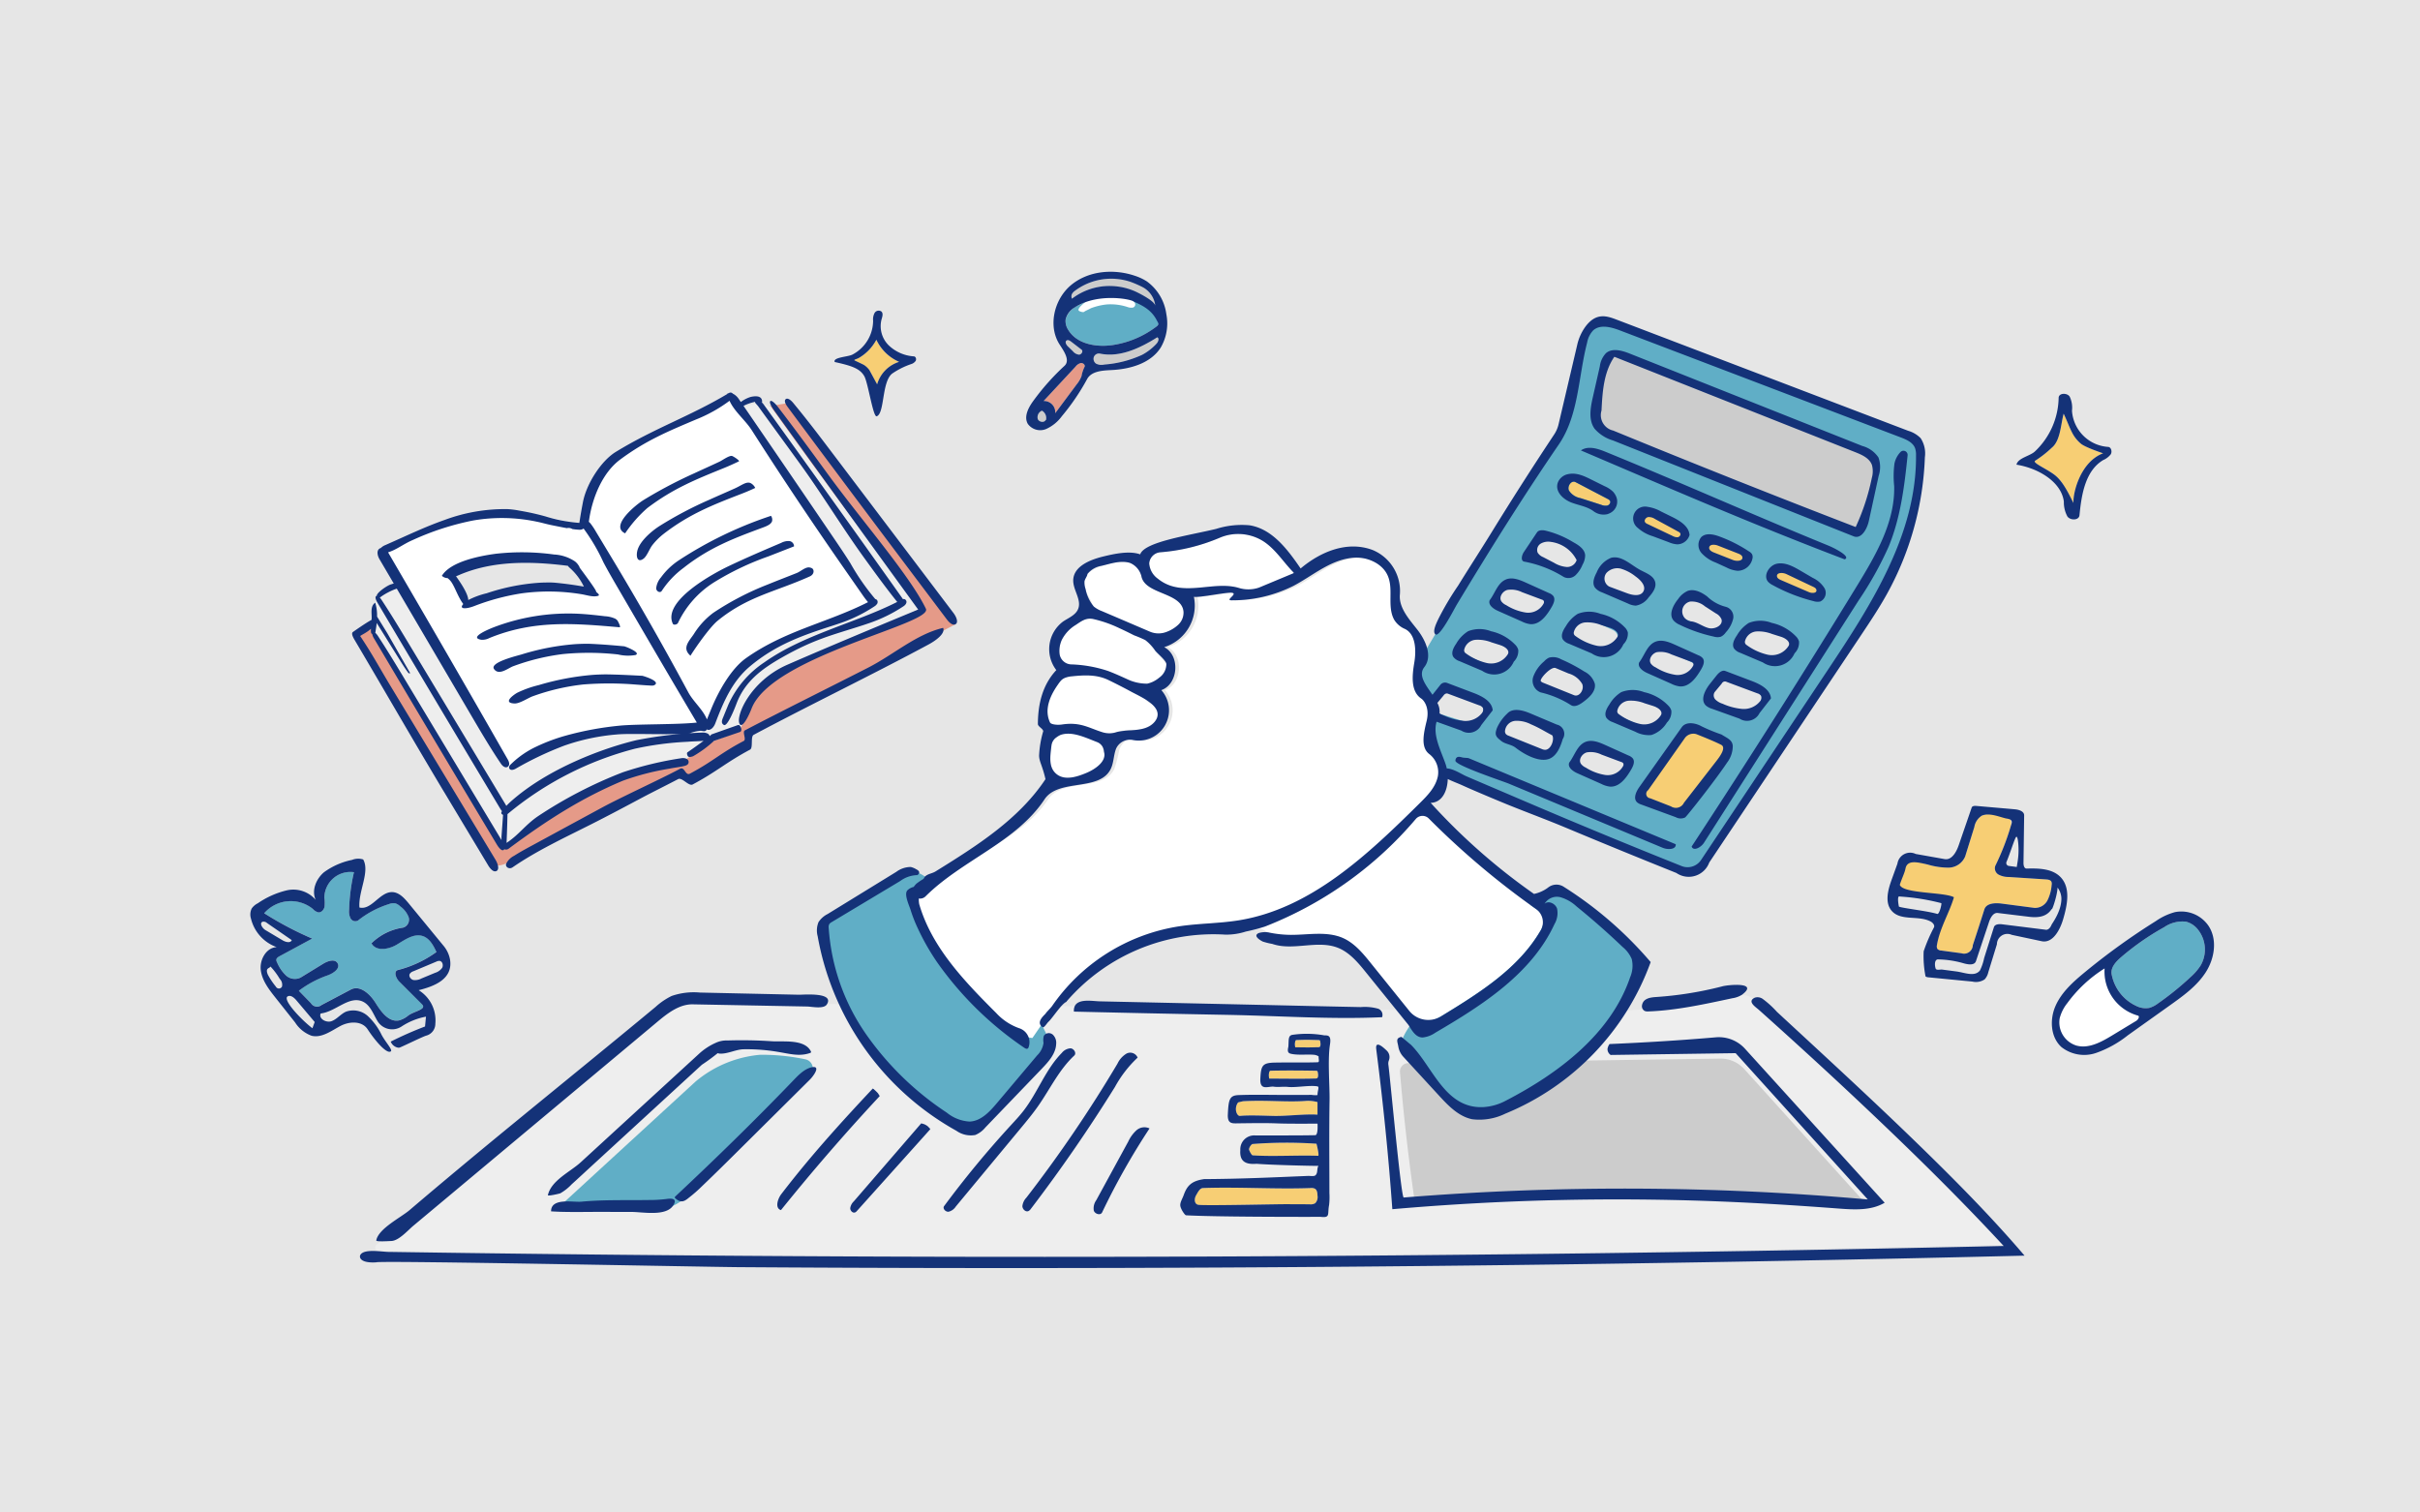 <svg xmlns="http://www.w3.org/2000/svg" width="440" height="275" viewBox="0 0 440 275">
  <title>img05</title>
  <g id="bg">
    <rect width="440" height="275" fill="#e6e6e6"/>
  </g>
  <g id="color">
    <path d="M315.931,181.029c-20.017,4.371-40.709,3-61.186,2.611-42.935-.817-85.869-.634-128.8-1.451a7,7,0,0,0-4.649,1.654c-16.8,14.165-35.8,28.33-52.851,42.5a.6.6,0,0,0,.381,1.067c98.182,1.5,198.358,1.132,296.5-1.091-13.485-14.609-31.37-31.245-46.213-44.47A3.606,3.606,0,0,0,315.931,181.029Z" fill="#eee"/>
    <path d="M146.405,192.6a38.11,38.11,0,0,0-8.209-.819,21.136,21.136,0,0,0-11.7,4.839Q114.423,207.7,102.35,218.792c-.417.382-.873.936-.631,1.448l15.351-.253a13.909,13.909,0,0,0,5.5-.839,13.816,13.816,0,0,0,3.794-2.908q10.583-10.278,20.943-20.783A1.7,1.7,0,0,0,146.405,192.6Z" fill="#60aec6"/>
    <path d="M317.144,194.386a5.8,5.8,0,0,0-4.389-1.912l-33.042.478-8.607.124-15.069.218a1.524,1.524,0,0,0-1.495,1.646q.961,11.451,2.58,22.835a480.305,480.305,0,0,1,81.455.342Z" fill="#ccc"/>
    <path d="M234.717,218.964c1.143,0,2.291,0,3.438.011a1.588,1.588,0,0,0,.965-.195,1.607,1.607,0,0,0,.425-1.4c-.013-.462-.069-1-.465-1.24a1.387,1.387,0,0,0-.778-.122c-6.422.236-13.165-.24-19.588,0-.578.022-.932.809-1.231,1.3-.369.612-.371,1.537.316,1.732.851.241,16.1-.17,16.918-.084" fill="#f7ce74"/>
    <path d="M225.117,200.443c-.81,1.074-.255,2.468.308,2.461,1.623-.176,4.66-.029,6.271,0,2.356.041,5.491-.38,7.849-.233v-2.28a6.269,6.269,0,0,0-2.295-.206c-3.457.234-7.071-.2-11.263.047Z" fill="#f7ce74"/>
    <path d="M239.363,207.964a80.271,80.271,0,0,0-11.674.055,1.5,1.5,0,0,0-.6.948c.016.219.467,1.082.653,1.1,3.577.266,8.329-.056,11.911.091C239.922,210.165,239.363,207.964,239.363,207.964Z" fill="#f7ce74"/>
    <path d="M230.774,196.115c2.42,0,5.837.062,8.254-.013.411-.013.627.046.627-.7-.089-.7-.089-.7-.432-.707-2.418-.055-5.835-.079-8.252,0C230.772,194.7,230.594,195.378,230.774,196.115Z" fill="#f7ce74"/>
    <path d="M235.5,190.428c2.241,0,1.773.051,4.012-.018.381-.012.581.043.581-.648-.082-.648-.082-.648-.4-.655-2.24-.051-1.772-.067-4.011,0C235.5,189.114,235.337,189.746,235.5,190.428Z" fill="#f7ce74"/>
    <path d="M309.456,157.308l23.512-35.252c8.083-12.118,16.474-25.219,16.346-39.785a3.845,3.845,0,0,0-.172-1.309c-.4-1.077-1.589-1.6-2.663-2.009L294.429,59.12c-1.642-.626-3.7-1.183-4.989.008a4.472,4.472,0,0,0-1.1,2.244c-1.659,6.375-1.536,13.462-5.257,18.9-11.055,16.149-20.982,33.035-30.9,49.905-.751,1.279-1.523,2.822-.911,4.173a4.708,4.708,0,0,0,2.583,2.017q24.832,11.175,50.114,21.31C305.816,158.416,308.349,158.967,309.456,157.308Z" fill="#60aec6"/>
    <path d="M278.863,98.929l.9-1.238a1.283,1.283,0,0,1,1.6-.433l5.283,2.494a1.479,1.479,0,0,1,.657,1.954l-.612,1.314a1.3,1.3,0,0,1-1.725.676l-5.568-2.57A1.483,1.483,0,0,1,278.863,98.929Z" fill="#e6e6e6"/>
    <path d="M272.548,107.731l.9-1.238a1.282,1.282,0,0,1,1.6-.432l5.283,2.493a1.479,1.479,0,0,1,.657,1.954l-.612,1.314a1.3,1.3,0,0,1-1.725.676l-5.568-2.569A1.485,1.485,0,0,1,272.548,107.731Z" fill="#e6e6e6"/>
    <path d="M266.087,116.909l.9-1.238a1.282,1.282,0,0,1,1.6-.432l5.283,2.493a1.479,1.479,0,0,1,.657,1.954L273.907,121a1.3,1.3,0,0,1-1.725.676l-5.568-2.569A1.485,1.485,0,0,1,266.087,116.909Z" fill="#e6e6e6"/>
    <path d="M280.191,122.363l.9-1.238a1.282,1.282,0,0,1,1.595-.432l5.283,2.493a1.479,1.479,0,0,1,.657,1.954l-.612,1.314a1.3,1.3,0,0,1-1.725.676l-5.568-2.569A1.485,1.485,0,0,1,280.191,122.363Z" fill="#e6e6e6"/>
    <path d="M285.57,113.79l.9-1.238a1.283,1.283,0,0,1,1.6-.433l5.283,2.494a1.479,1.479,0,0,1,.657,1.954l-.612,1.314a1.3,1.3,0,0,1-1.725.676l-5.568-2.57A1.484,1.484,0,0,1,285.57,113.79Z" fill="#e6e6e6"/>
    <path d="M291.209,104.177l.9-1.239a1.281,1.281,0,0,1,1.6-.432L298.984,105a1.478,1.478,0,0,1,.657,1.953l-.612,1.314a1.3,1.3,0,0,1-1.725.677l-5.568-2.57A1.484,1.484,0,0,1,291.209,104.177Z" fill="#e6e6e6"/>
    <path d="M305.644,110.246l.9-1.238a1.28,1.28,0,0,1,1.594-.432l5.283,2.493a1.479,1.479,0,0,1,.657,1.954l-.612,1.314a1.3,1.3,0,0,1-1.725.676l-5.568-2.569A1.485,1.485,0,0,1,305.644,110.246Z" fill="#e6e6e6"/>
    <path d="M299.731,119.559l.9-1.239a1.28,1.28,0,0,1,1.594-.432l5.283,2.493a1.48,1.48,0,0,1,.658,1.954l-.613,1.314a1.3,1.3,0,0,1-1.725.676l-5.568-2.569A1.485,1.485,0,0,1,299.731,119.559Z" fill="#e6e6e6"/>
    <path d="M293.924,127.984l.9-1.238a1.281,1.281,0,0,1,1.595-.433l5.283,2.494a1.478,1.478,0,0,1,.657,1.953l-.612,1.315a1.3,1.3,0,0,1-1.725.676l-5.568-2.57A1.484,1.484,0,0,1,293.924,127.984Z" fill="#e6e6e6"/>
    <path d="M286.781,137.27l.9-1.238a1.282,1.282,0,0,1,1.6-.432l5.283,2.493a1.479,1.479,0,0,1,.657,1.954l-.612,1.314a1.3,1.3,0,0,1-1.725.676l-5.568-2.569A1.485,1.485,0,0,1,286.781,137.27Z" fill="#e6e6e6"/>
    <path d="M311.571,125.329l.784-1.314a1.28,1.28,0,0,1,1.55-.572l5.483,2.019a1.482,1.482,0,0,1,.828,1.89l-.494,1.364a2.877,2.877,0,0,1-2.617,1.222l-5.774-2.07C310.5,127.569,311.1,126.115,311.571,125.329Z" fill="#e6e6e6"/>
    <path d="M317.076,115.636l.784-1.314a1.28,1.28,0,0,1,1.55-.572l5.483,2.019a1.482,1.482,0,0,1,.828,1.89l-.494,1.365a2.876,2.876,0,0,1-2.617,1.221l-5.774-2.07C316,117.877,316.606,116.422,317.076,115.636Z" fill="#e6e6e6"/>
    <path d="M299.592,142.593l6.607-9.774a1.28,1.28,0,0,1,1.55-.572l5.483,2.019a1.481,1.481,0,0,1,.828,1.89l-6.316,9.824a2.879,2.879,0,0,1-2.618,1.222l-5.773-2.07C298.519,144.833,299.123,143.379,299.592,142.593Z" fill="#f7ce74"/>
    <path d="M260.937,127.672l.727-1.345a1.283,1.283,0,0,1,1.525-.638l5.563,1.782a1.48,1.48,0,0,1,.908,1.851l-.436,1.383a1.3,1.3,0,0,1-1.622.9l-5.856-1.82A1.484,1.484,0,0,1,260.937,127.672Z" fill="#e6e6e6"/>
    <path d="M272.538,132.473l.848-1.54a1.5,1.5,0,0,1,1.77-.732l6.451,2.025a1.681,1.681,0,0,1,1.049,2.115l-.509,1.583a1.516,1.516,0,0,1-1.883,1.028l-6.791-2.068A1.684,1.684,0,0,1,272.538,132.473Z" fill="#e6e6e6"/>
    <path d="M330.258,107.2c-.088-.151-.1-.863-.251-.944-1.954-1.022-4.061-1.421-6.014-2.443-.753-.394-1.539.766-1.184,1.538a3.134,3.134,0,0,0,2.063,1.367l3.825,1.23a1.889,1.889,0,0,0,1.107.123C330.165,107.964,330.449,107.527,330.258,107.2Z" fill="#f7ce74"/>
    <path d="M317.515,101.779c-.088-.15-.1-.863-.251-.944-1.953-1.022-4.06-1.42-6.013-2.442-.754-.394-1.54.766-1.184,1.538a3.136,3.136,0,0,0,2.062,1.367l3.825,1.23a1.905,1.905,0,0,0,1.107.123C317.422,102.542,317.706,102.105,317.515,101.779Z" fill="#f7ce74"/>
    <path d="M341.017,87.089a4.533,4.533,0,0,0,.023-2.431c-.456-1.261-1.837-1.887-3.084-2.381L292.9,64.44c-1.984,2.871-2.225,6.559-2.4,10.044a2.952,2.952,0,0,0,2.175,3.74Q315.24,87.493,338,96.252A41.748,41.748,0,0,0,341.017,87.089Z" fill="#ccc"/>
    <path d="M292.716,91.041a.953.953,0,0,0-.406-.319l-5.859-3.067c-.754-.394-1.54.766-1.184,1.538a3.138,3.138,0,0,0,2.062,1.367l3.826,1.23a1.9,1.9,0,0,0,1.106.123C292.623,91.8,292.906,91.367,292.716,91.041Z" fill="#f7ce74"/>
    <path d="M305.823,96.829a.947.947,0,0,0-.406-.319l-5.859-3.067c-.753-.394-1.539.766-1.184,1.538a3.134,3.134,0,0,0,2.063,1.367l3.825,1.23a1.9,1.9,0,0,0,1.107.123C305.73,97.592,306.014,97.155,305.823,96.829Z" fill="#f7ce74"/>
    <path d="M165.265,158.277s3.824-.993,13.89,13.045,11.544,16.6,11.826,19.28l-12.858,14.024s-5.35,2.515-21.023-15.488c0,0-8.541-14.812-7.415-21.288Z" fill="#60aec6"/>
    <path d="M210.627,100.439a34.32,34.32,0,0,0,11.2-2.689,8.572,8.572,0,0,1,7.89.671,16.843,16.843,0,0,1,3.616,3.548l1.871,2.248-6.279,2.617a3.746,3.746,0,0,1-2.858.367c-4.139-1.8-9.129.765-13.379-.754a7.324,7.324,0,0,1-2.174-1.231,3.87,3.87,0,0,1-1.554-2.565A2.03,2.03,0,0,1,210.627,100.439Z" fill="#fff"/>
    <path d="M194.428,121.918c-1.8-1.065-2.253-3.65-1.384-5.55a8.121,8.121,0,0,1,4.695-3.9c1.149-.433,1.158-2.1.635-3.208s-1.381-2.175-1.278-3.4c.158-1.878,2.355-2.758,4.181-3.226a8.78,8.78,0,0,1,3.669-.4,3,3,0,0,1,2.558,2.345c.414,3.529,7.239,3.017,7.676,6.544.19,1.528-1.107,2.861-2.5,3.524s-2.962.92-4.282,1.714l3.662,4.338a3.04,3.04,0,0,1-1.386,2.571,7.831,7.831,0,0,0-2.2,2.091c-.485.9-.237,2.29.75,2.543,1.307.334,1.573,2.275.724,3.323a5.01,5.01,0,0,1-3.649,1.459,11.3,11.3,0,0,0-3.975.6c-1.226.562-2.191,2.009-1.667,3.252.726,1.724-1.351,3.242-3.073,3.972-1.773.751-3.978,1.454-5.478.247-2.552-2.053.194-6.426-1.2-9.39C189.386,128.127,192,124.544,194.428,121.918Z" fill="#fff"/>
    <path d="M214.963,168.424A34.471,34.471,0,0,0,191.956,182.9c-.236.346-.883.971-1.149,1.314l-3.095,4.515c-3.076-.194-9.739-4.942-11.558-7.43-13.492-18.455-9.125-18.252-9.125-18.252,6.591-6.444,18.431-10,23.546-17.717,2.52-3.806,9.911-1.393,12-5.451a23.142,23.142,0,0,0,.917-3.511c.379-1.152,1.488-2.279,2.652-1.938a5.51,5.51,0,0,0,5.665-8.954c3.123-1.1,3.469-6.311.519-7.814a7.914,7.914,0,0,0,5.4-9.153c.968.186,5.877-.849,6.862-.742,1.3.142-1.313,1.394,0,1.38a24.823,24.823,0,0,0,11.159-2.586c2.935-1.514,5.538-3.728,8.693-4.7s7.276-.168,8.558,2.875c.678,1.608.41,3.434.485,5.178s.722,3.725,2.358,4.334c2.217.825,2.353,3.885,1.959,6.218s-.693,5.252,1.278,6.561c3.067,2.037-1.5,8.18,1.594,10.18,1.465.947,1.786,3.056,1.2,4.7a11.777,11.777,0,0,1-3.107,4.156c-9.438,9.341-19.772,19.153-32.881,21.272C222.264,167.911,218.578,167.875,214.963,168.424Z" fill="#fff"/>
    <path d="M254.806,189.754l9.451,11.155a6.535,6.535,0,0,0,5.068,1.336c2.674-.632,14.57-5.207,19.709-11.683s9.221-11.051,9.151-14.993c0,0,1.055-.07-.986-2.182s-5.068-5.42-6.9-6.969a70.561,70.561,0,0,0-7.25-4.575l-3.379,1.549S255.28,184.09,254.806,189.754Z" fill="#60aec6"/>
    <path d="M249.261,175.143c-1.441-1.79-2.963-3.644-5.061-4.582-2.908-1.3-7.907.2-11.093.2-1.095,0-2.5-1.556-4.216-1.954a9.879,9.879,0,0,0,1.1-.345,68.881,68.881,0,0,0,18.725-10.988,68.1,68.1,0,0,0,8.686-8.556c.478-.564,1.33-1.167,1.848-.641A147.416,147.416,0,0,0,280.1,165.85c1.04.723.586,2.348-.056,3.439-4.021,6.83-11.051,11.23-17.812,15.364-1.567.958-3.851,1.817-5,.387Z" fill="#fff"/>
    <path d="M350.481,157.187c-1.709-.381-3.961-1.808-4.282-.087-.144.773-.812,4.195-1.549,4.469,2.178,2.694,6.986.231,9.961,2.007-1.547,2.672-1.944,5.195-2.429,8.244a.958.958,0,0,0,.077.711.971.971,0,0,0,.69.294l3.685.5a1.589,1.589,0,0,0,2.065-1.48q1.072-3.24,2.1-6.494c.361-1.145,1.934-1.215,3.125-1.06l5.974.783a2.539,2.539,0,0,0,2.372-1.367,7.462,7.462,0,0,0,.761-2.78,1.062,1.062,0,0,0-.034-.6c-.16-.339-.6-.408-.979-.432l-6.808-.443a3.846,3.846,0,0,1-1.813-.421,1.323,1.323,0,0,1-.611-1.6,45.529,45.529,0,0,0,2.809-7.2c.184-.624-.071-1.656-.662-1.384-.5-.717-3.146-1.178-4.6-.538a3.029,3.029,0,0,0-1.357,2.049l-1.671,5.366a3.318,3.318,0,0,1-3.014,2.034,13.3,13.3,0,0,1-3.806-.57" fill="#f7ce74"/>
    <path d="M388.693,184.646a8.3,8.3,0,0,1-6.037-8.573,24.426,24.426,0,0,0-6.787,6.312,7.279,7.279,0,0,0-1.393,2.784,4.414,4.414,0,0,0,3.041,4.939c2.228.615,4.5-.628,6.48-1.825l4.413-2.671C388.78,185.388,389.113,184.751,388.693,184.646Z" fill="#fff"/>
    <path d="M383.931,177.112a7.93,7.93,0,0,0,4.412,5.757,3.83,3.83,0,0,0,2.424.391,4.8,4.8,0,0,0,1.609-.829,52.733,52.733,0,0,0,5.879-4.755,10.287,10.287,0,0,0,1.863-2.136,5.819,5.819,0,0,0-.528-6.568,4.026,4.026,0,0,0-2.143-1.393,5.873,5.873,0,0,0-3.98,1.016,46.537,46.537,0,0,0-7.85,5.474c-.92.794-1.891,1.846-1.686,3.043" fill="#60aec6"/>
    <path d="M163.48,65.8a8.14,8.14,0,0,1-4.14-4.028,8.376,8.376,0,0,1-3.217,3.337c-.277.159-1.009.306-.721.445s1.36.636,1.643.786a3.619,3.619,0,0,1,1.033.973l1.4,2.577A6.022,6.022,0,0,1,163.48,65.8Z" fill="#f7ce74"/>
    <path d="M71.914,164.245a2.15,2.15,0,0,0-1.182.121,17.383,17.383,0,0,0-5.628,2.979.987.987,0,0,1-1.356-.365,2.712,2.712,0,0,1-.275-1.536,34.218,34.218,0,0,1,.884-6.872,4.723,4.723,0,0,0-5.382,4.6,7,7,0,0,1,.034,1.666c-.112.546-.568,1.084-1.123,1.032a1.878,1.878,0,0,1-.979-.6,6.4,6.4,0,0,0-8.873.764,61.643,61.643,0,0,0,8.726,4.608l-5.912,3.193c-.272.147-.576.341-.607.648a.954.954,0,0,0,.142.5,6.982,6.982,0,0,0,1.611,2.361,2.379,2.379,0,0,0,2.667.386l4.134-2.53c.826-.506,2.109-.913,2.587-.07.548.965-.813,1.851-1.861,2.217a19.02,19.02,0,0,0-5.188,2.783l2.19,2.246a1.3,1.3,0,0,0,1.93.344l5.338-2.818c1.669-.88,3.5.847,4.5,2.448s2.393,3.531,4.244,3.167a4.455,4.455,0,0,0,1.7-.9c1.071-.789,3.423-1.1,2.482-2.042-.978-.977-3.153-3.154-4.132-4.131-.608-.606-1.069-1.878-.237-2.089a20.606,20.606,0,0,0,7-3.279c-.553-1.175-1.225-2.462-2.452-2.887-1.631-.566-3.27.652-4.751,1.539s-3.789,1.283-4.608-.237a10.329,10.329,0,0,1,5.75-2.849,1.51,1.51,0,0,0,.992-1.946,4.378,4.378,0,0,0-1.513-1.919,2.29,2.29,0,0,0-.857-.54" fill="#60aec6"/>
    <g>
      <path d="M205.814,51.214a11.723,11.723,0,0,0-10.58,1.732,1.878,1.878,0,0,0-.59.623,1.1,1.1,0,0,0-.015.936,11.265,11.265,0,0,1,7.974-2.437,12.252,12.252,0,0,1,7.814,3.811,6.021,6.021,0,0,0-2.722-4.036Z" fill="#ccc"/>
      <path d="M195.6,55.742a4.051,4.051,0,0,0-1.844,2.332,2.874,2.874,0,0,0,.461,1.884c1.553,2.6,5.1,3.225,8.1,2.778a17.4,17.4,0,0,0,7.966-3.377.809.809,0,0,0,.31-.357,2.066,2.066,0,0,0,.02-1.222c-.52-.681-1.1-1.1-1.623-1.784a7.041,7.041,0,0,0-.825-.5,12.183,12.183,0,0,0-11.319-.355Z" fill="#60aec6"/>
      <path d="M191.859,75.132l3.882-5.218a5.629,5.629,0,0,0,.9-1.517,6,6,0,0,1,.575-1.737c.108-.369-.34-.7-.72-.647a1.747,1.747,0,0,0-.933.638l-5.818,6.263a2.034,2.034,0,0,1,2.115,2.218" fill="#e59a88"/>
      <path d="M207.665,64.512a9.93,9.93,0,0,0,2.612-2.025c.309-.334.546-.962.135-1.157-3.145,1.966-6.806,3.719-10.435,2.957a.994.994,0,0,0-1.1.626,1.067,1.067,0,0,0,.415,1.21,2.182,2.182,0,0,0,1.5.158,19.894,19.894,0,0,0,6.873-1.769" fill="#ccc"/>
      <path d="M201.753,53.4c-.528.162-1.073.474-1.6.3a2.2,2.2,0,0,0-2.174.7c-.333.324-2.58,1.837-1.678,2.191.226.089.666.25.845.086s.972-.477,1.167-.623a11.447,11.447,0,0,1,2.915-.7,9.744,9.744,0,0,1,3.793.476,1.918,1.918,0,0,0,.935.1.584.584,0,0,0,.33-.926,4.719,4.719,0,0,0-4.536-1.6" fill="#fff"/>
      <path d="M196.646,63.578l-1.9-1.462c-.243-.187-.581-.379-.832-.2-.348.244-.051.783.254,1.08l.907.879a1.65,1.65,0,0,0,1.123.614c.439-.019.795-.641.447-.909" fill="#ccc"/>
      <path d="M190.17,76.393a1.52,1.52,0,0,0-.725-1.724,1.288,1.288,0,0,0-.766,1.5c.211.581,1.176.745,1.447.189Z" fill="#ccc"/>
    </g>
    <path d="M377,91.453c-.115-1.937,1.314-7.508,5.392-9.033,0,0-3.361-1.105-4.088-1.786a6.461,6.461,0,0,1-1.586-2.039c-.584-1.158-.653-1.553-1.5-3.379-.537,1.953-.581,4.92-2.159,6.188a19.746,19.746,0,0,1-3,2.353c-.639.357,1.877,1.376,3.457,2.548C375.071,87.47,376.108,89.721,377,91.453Z" fill="#f7ce74"/>
    <path d="M138.573,74.056l5.536-.909L173.7,113.514,136.14,133.2l.3,2.176-10.433,6.333-2.65-.972L95.167,154.8s-4.614,4.491-6.343,1.611-24.065-40.779-24.065-40.779l41.085-19.66Z" fill="#e59a88"/>
    <path d="M73.544,107.523s-1.871-.851-3.045,0a14.25,14.25,0,0,0-2.161,2.015,3.838,3.838,0,0,0-.477,1.885c-.13,1.456-.211,3.662-.211,3.662l23.863,39.491s9.1-8.1,16.324-11.153a130.051,130.051,0,0,1,16.886-5.367l4.622-3.17,5.043-1.936s3.741-8.408,6.885-10.332,26.255-11.97,26.255-11.97-7.3-9.5-12.842-16.821S140.138,73.9,140.138,73.9a13.663,13.663,0,0,0-2.721-.534,26.558,26.558,0,0,0-3.61,1.208L108.033,97.367Z" fill="#eee"/>
    <path d="M128.124,131.786s-19.63.7-24.416,2.391a72.385,72.385,0,0,0-11.089,5.593L69.827,100.717A38.853,38.853,0,0,1,88.6,93.791c11.357-1.095,17.247,2.184,17.247,2.184s1.012-7.226,3.048-10.131,14.807-9.2,18.185-10.7a35.085,35.085,0,0,0,6.141-3.593l25.136,37.668a78.209,78.209,0,0,1-7.907,4.356c-4.193,1.972-11.356,4.581-14.829,7.251s-7.494,10.959-7.494,10.959" fill="#fff"/>
    <path d="M81.741,104.532s6.55-3.624,10.657-3.272,11.357,1.056,11.357,1.056l3.449,5.073s-8.377-1.034-11.614-.414-10.445,3-10.445,3a56.612,56.612,0,0,0-3.4-5.442" fill="#e6e6e6"/>
  </g>
  <g id="line">
    <path d="M291.882,135.466c-1.139-.514-2.433-1.034-3.6-.577-1.518.6-1.977,2.478-2.971,3.771-.334.838.654,1.568,1.478,1.934l4.374,1.945a4.7,4.7,0,0,0,1.533.481c1.756.133,3.012-1.6,3.894-3.127.356-.617.708-1.415.291-1.991a1.87,1.87,0,0,0-.791-.537Zm3.232,3.814a3.178,3.178,0,0,1-3.22,1.63,9.319,9.319,0,0,1-3.58-1.351,2.21,2.21,0,0,1-.884-.7c-.473-.772.225-1.832,1.1-2.066a4.44,4.44,0,0,1,2.641.405l3.611,1.351a.638.638,0,0,1,.367.25A.567.567,0,0,1,295.114,139.28Zm16.15-10.415,5.015,1.8a2.531,2.531,0,0,0,3.631-1l2.081-2.683c-.137-1.67-1.961-2.585-3.529-3.178l-4.751-1.8c-.629-.238-1.244.351-1.661.878l-1.136,1.432c-.923,1.166-1.825,2.949-.745,3.971A3.031,3.031,0,0,0,311.264,128.865Zm.5-3.036,1.284-1.545a.641.641,0,0,1,.891-.3l5.572,2.077a1.169,1.169,0,0,1,.691.477.98.98,0,0,1-.188.965,3.789,3.789,0,0,1-3.267,1.393,11.153,11.153,0,0,1-3.562-.948,3.186,3.186,0,0,1-1.286-.75A1.1,1.1,0,0,1,311.762,125.829ZM157.142,68.39c.69,1.2,1.606,7.546,2.266,7.3,1.458-.553.886-6.2,2.78-7.745a14.03,14.03,0,0,1,3.507-1.755,1.5,1.5,0,0,0,.8-.594c.156-.3.012-.766-.325-.8a7.3,7.3,0,0,1-4.578-2,4.9,4.9,0,0,1-1.324-4.678c.146-.5.361-1.109-.007-1.474a.86.86,0,0,0-1.244.26,2.491,2.491,0,0,0-.269,1.407,7.007,7.007,0,0,1-3.782,6.172c-.837.42-3.559.475-3.2,1.34C154.964,66.521,156.365,67.045,157.142,68.39ZM156.123,65.1a8.367,8.367,0,0,0,3.217-3.336,8.14,8.14,0,0,0,4.14,4.028,6.022,6.022,0,0,0-4,4.09c-.545-1-.853-1.572-1.4-2.577a3.619,3.619,0,0,0-1.033-.973c-.283-.15-1.354-.648-1.643-.786S155.846,65.264,156.123,65.1ZM309.31,121.678c.356-.617.708-1.415.291-1.991a1.863,1.863,0,0,0-.79-.537l-4.213-1.9c-1.138-.514-2.433-1.034-3.6-.577-1.518.6-1.977,2.478-2.971,3.771-.334.838.654,1.568,1.478,1.934l4.374,1.945a4.7,4.7,0,0,0,1.533.481C307.173,124.938,308.428,123.2,309.31,121.678Zm-4.7,1.017a9.319,9.319,0,0,1-3.58-1.351,2.21,2.21,0,0,1-.884-.7c-.473-.773.225-1.832,1.1-2.066a4.44,4.44,0,0,1,2.641.405l3.611,1.351a.638.638,0,0,1,.367.25.57.57,0,0,1-.034.485A3.182,3.182,0,0,1,304.61,122.7Zm-4.359,10.946a5.2,5.2,0,0,0,2.824-2.267,2.72,2.72,0,0,0,.807-2.159,2.118,2.118,0,0,0-.442-.8,8.655,8.655,0,0,0-4.512-2.569,5.727,5.727,0,0,0-4.157,0,6.4,6.4,0,0,0-2.157,2.246c-.5.724-1,1.677-.539,2.422a2.3,2.3,0,0,0,1.123.776l4.115,1.748A5.176,5.176,0,0,0,300.251,133.641Zm-6.185-4.477a2.323,2.323,0,0,1,2.08-1.764,6.8,6.8,0,0,1,2.867.467l1.619.51c.768.243,1.728.879,1.38,1.606a3.569,3.569,0,0,1-3.773,1.658,10.449,10.449,0,0,1-3.974-1.841A.635.635,0,0,1,294.066,129.164ZM368.1,228.3q-11.423.281-22.845.526-35.148.754-70.3,1.181t-70.309.523q-35.157.1-70.312-.136c-5.78-.039-65.9-1.243-65.926-.875-2.905.182-3.128-.916-2.893-1.343.678-1.229,4.12-.516,5.341-.553q146.718,2.241,293.45-1.08-1.232-1.334-2.477-2.654c-7.127-7.556-14.551-14.83-22.094-21.968q-5.724-5.417-11.546-10.729-2.8-2.56-5.625-5.1-1.368-1.233-2.741-2.459c-.621-.556-2.214-1.535-.787-2.229a1.624,1.624,0,0,1,1.552.29,17.107,17.107,0,0,1,2.488,2.277l3.247,3c7.325,6.77,14.656,13.535,21.818,20.478C355.047,214.145,361.852,220.982,368.1,228.3ZM329.7,109.289a2.4,2.4,0,0,0,1.258.079,1.734,1.734,0,0,0,.773-2.417,5.021,5.021,0,0,0-2.137-1.884l-2.237-1.307c-1.3-.759-2.743-1.547-4.223-1.279s-2.643,2.208-1.636,3.325a3.029,3.029,0,0,0,.826.588A31.259,31.259,0,0,0,329.7,109.289Zm-4.91-4.913,4.877,2.314c.277.131.595.32.608.627.026.573-.86.568-1.387.341l-5.072-2.187c-.32-.138-.685-.333-.729-.679C322.991,104.077,324.134,104.067,324.786,104.376ZM190.192,78.007a7.184,7.184,0,0,0,2.875-2.336,40.632,40.632,0,0,0,4.588-6.742c.785-1.448,2.767-1.563,4.412-1.643,3.4-.165,7.109-1.2,8.954-4.062a8.693,8.693,0,0,0,1.044-6.089,8.782,8.782,0,0,0-3.535-5.964,9.43,9.43,0,0,0-2.215-1.038c-3.838-1.293-8.386-.914-11.519,1.653s-4.33,7.5-2.116,10.89c.788,1.206,1.927,2.86.867,3.837a43.233,43.233,0,0,0-5.7,6.413c-.884,1.218-1.725,2.841-.971,4.144A2.781,2.781,0,0,0,190.192,78.007Zm20.085-15.52a9.93,9.93,0,0,1-2.612,2.025,19.917,19.917,0,0,1-6.873,1.769,2.182,2.182,0,0,1-1.5-.158,1.067,1.067,0,0,1-.415-1.21.994.994,0,0,1,1.1-.626c3.629.762,7.29-.991,10.435-2.957C210.823,61.525,210.586,62.153,210.277,62.487Zm-15.363-9.063a1.8,1.8,0,0,1,.579-.592,11.051,11.051,0,0,1,10.02-1.6,19.128,19.128,0,0,1,2.29,1,4.387,4.387,0,0,1,2.253,3.384c-.078-.81-2.518-2.075-3.189-2.412a11.447,11.447,0,0,0-4-1.15,11.268,11.268,0,0,0-7.967,2.256A1.011,1.011,0,0,1,194.914,53.424Zm-1.163,4.65a3.472,3.472,0,0,1,1.634-2.17c4.008-2.59,9.719-1.619,10.627-1.149,1.178.609,3.208,1.288,4.327,3.517.12.24.335.475.25.73a.809.809,0,0,1-.31.357,17.4,17.4,0,0,1-7.966,3.377c-3,.447-6.548-.175-8.1-2.778A2.874,2.874,0,0,1,193.751,58.074Zm.164,3.84c.251-.177.589.015.832.2l1.9,1.462c.348.268-.008.889-.447.909a1.65,1.65,0,0,1-1.123-.614l-.907-.879C193.864,62.7,193.567,62.158,193.915,61.914Zm1.647,4.737a1.747,1.747,0,0,1,.933-.638c.38-.059.828.278.72.646a6.014,6.014,0,0,0-.575,1.738,5.629,5.629,0,0,1-.9,1.517l-3.882,5.218a2.034,2.034,0,0,0-2.115-2.218Zm-6.117,8.018a1.52,1.52,0,0,1,.725,1.724l-.044-.033c-.271.556-1.236.392-1.447-.189A1.288,1.288,0,0,1,189.445,74.669ZM375.248,91.2a5.407,5.407,0,0,0,.651,2.72c.576.749,2.1.7,2.19-.237.363-3.772,1.063-8.105,4.322-10.038a3.514,3.514,0,0,0,1.362-1.042c.295-.5.075-1.327-.5-1.348a7.056,7.056,0,0,1-6.549-6.572A4.691,4.691,0,0,0,376.3,72.1c-.51-.727-1.987-.652-2,.237a13.733,13.733,0,0,1-4.321,9.75c-.924.86-3.077,1.164-3.347,2.4C370.657,85.134,374.8,87.635,375.248,91.2Zm-5.195-7.445a19.746,19.746,0,0,0,3-2.353c1.578-1.268,1.622-4.235,2.159-6.188.848,1.826.917,2.221,1.5,3.379a6.473,6.473,0,0,0,1.586,2.039c.727.681,4.088,1.786,4.088,1.786-4.078,1.525-5.507,7.1-5.392,9.033-.89-1.732-1.927-3.983-3.488-5.148C371.93,85.133,369.414,84.114,370.053,83.757Zm31.53,84.632a5.986,5.986,0,0,0-6.139-2.543,11.166,11.166,0,0,0-3.463,1.623,121.859,121.859,0,0,0-12.965,9.339c-2.086,1.721-4.176,3.593-5.274,6.064s-.939,5.7,1.069,7.511a6.682,6.682,0,0,0,6.273,1.073,19.734,19.734,0,0,0,5.784-3.206l7.684-5.472c2.415-1.72,4.889-3.5,6.491-5.994S403.188,170.881,401.583,168.389ZM388.41,185.612,384,188.283c-1.977,1.2-4.252,2.44-6.48,1.824a4.414,4.414,0,0,1-3.042-4.938,7.288,7.288,0,0,1,1.394-2.784,24.411,24.411,0,0,1,6.787-6.312,8.3,8.3,0,0,0,6.037,8.573C389.113,184.751,388.78,185.388,388.41,185.612Zm11.708-10.073a10.267,10.267,0,0,1-1.863,2.137,52.733,52.733,0,0,1-5.879,4.755,4.8,4.8,0,0,1-1.609.829,3.83,3.83,0,0,1-2.424-.391,7.93,7.93,0,0,1-4.412-5.757c-.2-1.2.766-2.249,1.686-3.043a46.537,46.537,0,0,1,7.85-5.474,5.873,5.873,0,0,1,3.98-1.016,4.026,4.026,0,0,1,2.143,1.393A5.817,5.817,0,0,1,400.118,175.539Zm-24.985-8.457c.734-2.525,1.361-5.573-.407-7.52-1.5-1.647-4.022-1.7-6.247-1.637-.437.013-.577-.579-.571-1.017l.12-8.655c.01-.75-.958-1.042-1.7-1.108l-7.008-.611c-.318-.027-.728,0-.832.3l-2.363,6.86c-.425,1.235-1.27,2.737-2.556,2.508l-5.255-.933a2.334,2.334,0,0,0-3.324,1.751l-1.068,2.96c-.681,1.888-1.28,4.235.086,5.7,1.683,1.811,4.843.707,7.023,1.872.422.226.823.73.566,1.133a29.052,29.052,0,0,0-1.839,4.28,18.9,18.9,0,0,0,.341,4.573,1.214,1.214,0,0,0,.6.165l7.933.771a2.818,2.818,0,0,0,2.215-.407,2.781,2.781,0,0,0,.659-1.285l1.568-5.1a1.906,1.906,0,0,1,2.691-1.711l5.425,1.156C373.226,171.574,374.551,169.087,375.133,167.082Zm-8.591-14.874c.291-.4.42,1.05.442,1.547a13.1,13.1,0,0,1-.133,2.833c-.144.9-.17,1.048-.17,1.048l-1.432-.191a.537.537,0,0,1-.427-.747C365.43,155.287,366.242,152.621,366.542,152.208Zm-20.093,5.731c.321-1.72,2.323-1.133,4.032-.752a13.3,13.3,0,0,0,3.806.57,3.318,3.318,0,0,0,3.014-2.034l1.671-5.366a3.026,3.026,0,0,1,1.357-2.049c1.456-.64,3.459.352,4.6.538,1.188.194.846.76.662,1.384a45.529,45.529,0,0,1-2.809,7.2,1.323,1.323,0,0,0,.611,1.6,3.846,3.846,0,0,0,1.813.421l6.808.442c.375.025.819.094.979.433a1.062,1.062,0,0,1,.034.6,7.481,7.481,0,0,1-.761,2.78,2.539,2.539,0,0,1-2.372,1.367l-5.974-.783c-1.191-.155-2.764-.085-3.125,1.06q-1.025,3.255-2.1,6.494a1.589,1.589,0,0,1-2.065,1.48l-3.685-.5a.967.967,0,0,1-.69-.295.955.955,0,0,1-.077-.71c.485-3.049,2.288-5.922,3.081-8.68-1.708-.972-9.275-.614-9.84-2.258C345.742,159.81,346.305,158.713,346.449,157.939Zm-1.193,6.9s-.439-2.111.167-1.831a39.673,39.673,0,0,1,7.533,1.2c.138.029-.325,2.09-.739,1.958C350.639,165.663,345.972,165.136,345.256,164.843Zm26.693,4.207-7.9-.985c-.58-.072-1.344-.035-1.52.522q-.885,2.8-1.771,5.6a9.321,9.321,0,0,1-.768,2.267c-.975,1.213-2.75.382-4.294.179l-2.553-.336c-.4-.052-1.084.184-1.211-.2-.193-.577-.22-1.589.386-1.654a17.618,17.618,0,0,1,4.541.662c.869.262,2.121.507,2.408-.354q1.188-3.555,2.374-7.109c.263-.786.77-1.738,1.592-1.639l5.7.693c1.68.2,3.213,0,4.112-1.439,0,.508,1.018-2.464,1.054-3.872a3.364,3.364,0,0,1,.7,2.007c0,2.328-1.681,4.5-1.786,4.744C372.825,168.607,372.45,169.113,371.949,169.05Zm-305.11,18.1c1.417,2.167,3.5,4.54,4.207,4.02.417-.231-.872-1.575-1.643-2.966a11.572,11.572,0,0,0-2.515-3.449,3.932,3.932,0,0,0-4-.8c-.944.429-1.615,1.345-2.587,1.711s-2.427-.449-1.994-1.392c2.721-.3,5.178-3.315,7.658-2.159,1.357.634,1.888,2.237,2.658,3.522a3.114,3.114,0,0,0,4.388,1.006,12.139,12.139,0,0,1,4.44-1.791l-.172,1.786a65.975,65.975,0,0,0-6.238,2.753,1.759,1.759,0,0,0,1.352,1.1.654.654,0,0,0,.362-.053c1.228-.527,3.932-1.867,4.71-2.128a2.225,2.225,0,0,0,1.688-2.193,6.422,6.422,0,0,0-3.031-6.076c2.84-.715,6.275-2.01,5.7-5.579a5.415,5.415,0,0,0-1.218-2.543q-3.157-3.84-6.313-7.682c-.8-.966-1.756-2.017-3.007-2.03-2.262-.024-3.733,3.338-5.931,2.8-.238-2.924,1.949-6.506.68-8.737a3.046,3.046,0,0,0-2.035.083,13.067,13.067,0,0,0-5.1,2.249c-1.428,1.214-2.289,3.311-1.5,5.013a5.366,5.366,0,0,0-5.244-1.731,15.777,15.777,0,0,0-5.281,2.355,3.026,3.026,0,0,0-1.111.947,2.52,2.52,0,0,0-.128,1.853,7.344,7.344,0,0,0,4.679,5.173c-1.9.08-3.129,2.278-2.9,4.166s1.454,3.484,2.635,4.975l3.6,4.542a6,6,0,0,0,3.012,2.433c1.827.435,3.544-.876,5.2-1.763S65.811,185.575,66.839,187.147ZM80.387,175.98a2.453,2.453,0,0,1-1.284.9l-2.477,1.028a2.471,2.471,0,0,1-1.464.277c-.492-.113-.9-.689-.654-1.129a1.234,1.234,0,0,1,.646-.458l4.167-1.749a1.216,1.216,0,0,1,.606-.138C80.456,174.774,80.652,175.518,80.387,175.98ZM48.248,169.1c-.573-.343-1.128-1.274-.5-1.51a.914.914,0,0,1,.8.233l4.5,3.11c-.232.588-1.112.364-1.655.04Zm3.022,10.287a.624.624,0,0,1-1.114,0,13.517,13.517,0,0,1-1.461-2.182c-.528-1.261.321-1.09.477-1.474a12.208,12.208,0,0,1,1.689,2.247A1.5,1.5,0,0,1,51.27,179.387Zm5.533,7.57c-1.974-1.491-5.471-5.172-4.516-5.783.542-.321,1.18.208,1.587.689l3.345,3.959Zm-.28-4.569-2.19-2.246a19.006,19.006,0,0,1,5.188-2.783c1.048-.366,2.409-1.252,1.861-2.217-.478-.843-1.761-.436-2.587.07l-4.134,2.53a2.379,2.379,0,0,1-2.668-.387,6.98,6.98,0,0,1-1.61-2.36.954.954,0,0,1-.142-.5c.031-.308.335-.5.607-.648l5.912-3.193a61.643,61.643,0,0,1-8.726-4.608,6.4,6.4,0,0,1,8.873-.764,1.878,1.878,0,0,0,.979.6c.555.052,1.011-.486,1.123-1.032a7,7,0,0,0-.034-1.666,4.723,4.723,0,0,1,5.382-4.6,34.218,34.218,0,0,0-.884,6.872,2.712,2.712,0,0,0,.275,1.536.987.987,0,0,0,1.356.365,17.383,17.383,0,0,1,5.628-2.979,2.15,2.15,0,0,1,1.182-.121,2.277,2.277,0,0,1,.857.54,4.378,4.378,0,0,1,1.513,1.919,1.511,1.511,0,0,1-.992,1.946,10.329,10.329,0,0,0-5.75,2.849c.819,1.52,3.128,1.124,4.608.237s3.12-2.1,4.751-1.54c1.227.426,1.9,1.713,2.452,2.888a20.606,20.606,0,0,1-7,3.279c-.832.211-.371,1.482.237,2.089.979.977,3.154,3.154,4.132,4.131.941.94-1.411,1.253-2.482,2.042a4.455,4.455,0,0,1-1.7.9c-1.851.364-3.247-1.566-4.244-3.167s-2.828-3.328-4.5-2.448l-5.338,2.818a1.3,1.3,0,0,1-1.93-.344ZM337.646,106.5c3.419-5.581,6.921-11.589,6.749-18.131a17.415,17.415,0,0,1,.05-4.071,4.277,4.277,0,0,1,1.144-2.155.755.755,0,0,1,1.247.652c-.578,5.649-1.286,11.342-3.443,16.582a63.494,63.494,0,0,1-5.471,9.808q-14.057,22.026-28.112,44.052c-.528.826-1.909,1.6-2.241.682Q322.977,130.45,337.646,106.5Zm-19.666,6.75a6.4,6.4,0,0,0-2.157,2.246c-.5.724-1,1.677-.539,2.422a2.3,2.3,0,0,0,1.123.776l4.115,1.748a3.888,3.888,0,0,0,5.762-1.659,2.72,2.72,0,0,0,.807-2.159,2.118,2.118,0,0,0-.442-.8,8.655,8.655,0,0,0-4.512-2.569A5.727,5.727,0,0,0,317.98,113.254Zm4.242,2.026,1.619.51c.768.243,1.728.879,1.38,1.606a3.568,3.568,0,0,1-3.773,1.658,10.462,10.462,0,0,1-3.974-1.84.637.637,0,0,1-.2-.637,2.323,2.323,0,0,1,2.08-1.764A6.8,6.8,0,0,1,322.222,115.28ZM168.374,159.213c-.5.357-.175.45-.729.746a12.078,12.078,0,0,0-1,.692,3.545,3.545,0,0,0-.517.614,1,1,0,0,0-.189.044,2.4,2.4,0,0,0-.984.6c-.613.739.363,2.739.613,3.554a25.969,25.969,0,0,0,1.289,3.292A42.323,42.323,0,0,0,170.417,175a61.615,61.615,0,0,0,15.806,15.5c.2.137.467.274.656.127a.517.517,0,0,0,.153-.26,2.679,2.679,0,0,0-1.759-3.427,10.413,10.413,0,0,1-4.141-2.749c-5.784-5.776-11.729-11.946-14-19.8a5.1,5.1,0,0,1-.076-1.027,1.407,1.407,0,0,0,1.224-.387c6.592-6.578,16.469-9.842,21.637-17.644,2.52-3.806,9.911-1.393,12-5.451.593-1.152.533-2.533,1-3.744a2.766,2.766,0,0,1,2.952-1.609,5.51,5.51,0,0,0,5.282-9.051c3.123-1.1,3.469-6.31.519-7.813a7.914,7.914,0,0,0,5.4-9.153c.968.185,5.877-.849,6.862-.742,1.3.142-1.313,1.394,0,1.38a24.823,24.823,0,0,0,11.159-2.586c3.462-1.786,6.461-4.545,10.45-5.1a7.053,7.053,0,0,1,4.9,1.046c4,2.693,1.319,6.927,3.026,10.134a4.138,4.138,0,0,0,1.955,1.7c1.991.95,2.1,3.871,1.724,6.119-.395,2.334-.693,5.252,1.278,6.561.436.289,1.558,1.622.967,4.048-.545,2.236-1.123,4.769.438,6a4.175,4.175,0,0,1,1.6,4.073c-.421,2.019-1.9,3.506-3.322,4.917-9.438,9.341-19.772,19.153-32.881,21.272-3.61.583-7.3.547-10.911,1.1A34.468,34.468,0,0,0,191.3,182.9c-.236.346-.883.971-1.149,1.314.1.092-2.072,1.6-.561,2.557.238.15.8-.779,1.017-.969.723-.642,2.372-3.262,3.255-3.631.06-.079.12-.158.182-.231a35.274,35.274,0,0,1,28.738-12.006,11.524,11.524,0,0,0,3.723-.556,33.153,33.153,0,0,0,3.486-.915,68.881,68.881,0,0,0,18.725-10.988,68.1,68.1,0,0,0,8.686-8.556,1.611,1.611,0,0,1,2.38-.1,147.3,147.3,0,0,0,19.512,16.47,2.95,2.95,0,0,1,.9,3.753c-4.054,7.079-11.328,11.566-18.266,15.806a4.471,4.471,0,0,1-5.645-.98l-7.023-8.718c-1.441-1.791-2.963-3.644-5.061-4.582-2.908-1.3-6.263-.584-9.449-.592a20.32,20.32,0,0,1-3.9-.4,3.93,3.93,0,0,0-1.995.072c-1.011.461.043,1.187.721,1.54a11.983,11.983,0,0,0,1.749.434c3.793,1.314,8.18-.764,11.916.7,2.134.838,3.673,2.694,5.114,4.477l7.656,9.469c.466.576,1.193,2.385,2.653,2.364a4.836,4.836,0,0,0,2.287-.855c8.582-5.02,17.523-10.736,21.686-19.764a3.961,3.961,0,0,0,.469-2.8c-.3-.922-1.565-1.539-2.277-.882a2.594,2.594,0,0,1,2.913-1.19,7.319,7.319,0,0,1,2.922,1.681q4.337,3.519,8.382,7.379a5.7,5.7,0,0,1,1.638,2.183,5.263,5.263,0,0,1-.3,3.311c-3.507,10.317-13.029,17.476-22.635,22.449a9.9,9.9,0,0,1-4.1,1.152c-6.929.293-9.157-7.377-13.106-11.326l-1.74-1.446c-1.1.233-.723.854-.573,1.708a3.661,3.661,0,0,0,.874,1.863l6.527,7.1c1.7,1.855,3.581,3.81,6.051,4.306a10.73,10.73,0,0,0,6.018-1.02,47.172,47.172,0,0,0,26.422-27.556,69.618,69.618,0,0,0-15.884-13.74,2.437,2.437,0,0,0-2.764.187,6.486,6.486,0,0,1-2.563,1.164,112.1,112.1,0,0,1-18.792-16.564c2.069-.042,3.046-2.126,3.111-4.329.891.437,1.884.8,2.595,1.123,1.731.8,6.766,2.914,8.534,3.627,3.422,1.38,6.885,2.656,10.29,4.081q10.04,4.2,20.144,8.249a3.977,3.977,0,0,0,5.983-1.907L338.3,115.6c1.652-2.475,3.307-4.953,4.754-7.554a55.4,55.4,0,0,0,6.924-24.917,5.042,5.042,0,0,0-.768-3.459,5.256,5.256,0,0,0-2.271-1.345L294,58.142c-1.807-.689-3.766-1.4-5.743,1.254a9.03,9.03,0,0,0-1.5,3.351l-3.384,14.41a5.638,5.638,0,0,1-.794,1.833Q276.6,88,270.932,97.217c-1.92,3.108-3.916,6.168-5.831,9.279a51.676,51.676,0,0,0-3.64,6.165c-.218.5-1.11,2.189-.463,2.683.76.581,3.385-4.6,3.869-5.405,5.882-9.76,11.925-19.428,18.355-28.838l.193-.282c3.649-5.33,3.528-12.281,5.155-18.532a4.4,4.4,0,0,1,1.083-2.2c1.267-1.167,3.282-.621,4.892-.007l51.043,19.449c1.052.4,2.219.914,2.611,1.97a3.773,3.773,0,0,1,.168,1.284c.126,14.284-8.1,27.131-16.029,39.015l-23.057,34.569a2.94,2.94,0,0,1-3.533,1.1q-10.772-4.3-21.463-8.794-4.8-2.02-9.6-4.079c-1.6-.686-6.467-2.754-8.06-3.447-.946-.411-2.339-1.379-3.575-1.433a6.809,6.809,0,0,0-.221-.806c-.879-2.513-2.355-5.253-1.63-7.683l4.49,1.61a2.533,2.533,0,0,0,3.631-1l2.081-2.684c-.137-1.67-1.961-2.585-3.529-3.178l-4.751-1.8a1.087,1.087,0,0,0-1.236.342l-1.434,1.808c-1.214-1.776-2.661-3.525-1.485-5.029,1.549-1.981.256-4.88-1.3-6.853-1.479-1.871-3.3-3.908-3.151-6.234A8.068,8.068,0,0,0,249.567,100c-4.625-1.733-9.487.319-13.091,3.36-2.352-3.445-5.155-7.189-9.273-7.851a15.464,15.464,0,0,0-6.076.651c-4.862,1.189-13.065,2.336-13.816,4.632-1.971-.7-4.751-.092-6.741.395-2.416.591-5.357,1.789-5.437,4.275-.059,1.821,1.583,3.605.88,5.286-.468,1.12-1.756,1.593-2.756,2.28a6.261,6.261,0,0,0-1.2,8.812c-2.492,2.654-3.336,6.126-3.351,9.8,0,.466.948.844.971,1.315a18.413,18.413,0,0,0-.751,4.449c.038,1.145.583,1.728,1.162,4.263-4.848,7.308-12.534,12.153-19.987,16.775C169.564,158.778,168.9,158.845,168.374,159.213Zm94.087-32.758a.858.858,0,0,1,.529-.373.837.837,0,0,1,.362.077l5.572,2.076a1.169,1.169,0,0,1,.691.477.979.979,0,0,1-.188.965,3.792,3.792,0,0,1-3.267,1.394,11.181,11.181,0,0,1-3.562-.949,5.046,5.046,0,0,1-.86-.406,3.3,3.3,0,0,0-.4-1.911Zm-64.873,14.054c-1.773.751-3.978,1.454-5.478.247s-1.176-3.176-.934-5.208a2.1,2.1,0,0,1,.918-1.489,3.856,3.856,0,0,1,.738-.437c2.06-.7,4.361.421,6.622,1.3a1.932,1.932,0,0,1,1.247,1.561,3.073,3.073,0,0,0,.062.362C201.136,138.442,199.205,139.823,197.588,140.509ZM211,100.412a34.326,34.326,0,0,0,10.823-2.662,8.572,8.572,0,0,1,7.89.671c2.238,1.448,3.695,3.89,5.509,5.684l-.022.112-6.279,2.617a6.017,6.017,0,0,1-3.567.1c-3.991-1.26-8.66.944-12.67-.489a7.346,7.346,0,0,1-2.174-1.231,3.731,3.731,0,0,1-1.561-2.784A2.214,2.214,0,0,1,211,100.412Zm-13.288,3.956a4.082,4.082,0,0,1,2.449-1.464c1.691-.369,3.521-1.09,5.279-.556a3.561,3.561,0,0,1,2.1,2.47c.7,3.3,7.334,2.849,7.647,6.4a3.014,3.014,0,0,1-.976,2.394,6.325,6.325,0,0,1-2.085,1.271,4.028,4.028,0,0,1-3.078-.046q-4.345-1.866-8.7-3.723a5.087,5.087,0,0,1-1.466-.83,6.933,6.933,0,0,1-1.5-3.182,3.606,3.606,0,0,1-.2-1.373C197.236,105.281,197.712,104.73,197.712,104.368Zm-4.668,12a6.693,6.693,0,0,1,2.544-2.739c1.031-.68,1.809-1.325,3.123-1.089a22.091,22.091,0,0,1,4.858,1.7c.891.4,1.765.84,2.639,1.279a21.413,21.413,0,0,1,2.01.854,7.9,7.9,0,0,1,1.823,1.941c.434.548,1.926,1.714,2.022,2.385a2.978,2.978,0,0,1-1.255,2.484,5.066,5.066,0,0,1-2.218,1.119,8.248,8.248,0,0,1-3.394-.7c-1.222-.556-2.442-1.118-3.7-1.595a23.442,23.442,0,0,0-6.793-1.208,2.209,2.209,0,0,1-2.06-1.97A4.847,4.847,0,0,1,193.044,116.368Zm-.821,8.281c.576-.84.815-1.158,1.468-1.421a4.343,4.343,0,0,1,1.193-.257c2.3-.237,4.527-.354,6.658.677q2.141,1.037,4.233,2.173c1.678.908,6.266,2.822,4.177,5.4-1.04,1.283-2.738,1.455-4.3,1.565a14.728,14.728,0,0,0-2.532.294,4.178,4.178,0,0,1-2.641.062c-2.511-.768-4.021-1.93-7.42-1.408-.982.133-2-.048-2.148-.37C189.823,129.056,190.886,126.6,192.223,124.649ZM303.992,93.974l-1.959-.963a7.149,7.149,0,0,0-2.485-.86A2.165,2.165,0,0,0,297.8,96a7.173,7.173,0,0,0,2.715,1.5l2.94,1.1a4.594,4.594,0,0,0,1.474.371,2.356,2.356,0,0,0,2.261-1.693C307.074,95.671,305.435,94.683,303.992,93.974Zm1.06,3.7a1.6,1.6,0,0,1-.946-.227l-4.558-2.171a1.008,1.008,0,0,1-.434-.314c-.238-.365.13-.878.56-.949a2,2,0,0,1,1.233.351l4.249,2.308a.79.79,0,0,1,.341.28C305.656,97.245,305.376,97.617,305.052,97.678ZM122.421,219.144c-1.288,2.079-5.567,1.213-7.568,1.209l-5.576-.01c-3.024-.006-6.072.093-9.082-.095-.017-2.518,4-1.616,5.5-1.757,4.124-.39,8.238-.237,12.371-.306a23.861,23.861,0,0,0,3.048-.179C122.158,217.854,123.19,217.9,122.421,219.144Zm118.331-30.9a18.035,18.035,0,0,0-5.793-.086c-.793.143-.618.991-.712,2.164-.282,1.154.121,1.233.874,1.351,1.077.168,2.576.019,3.674.1a1.937,1.937,0,0,1,.951.292c0,.657.207,1.061-.2,1.076-2.2.082-5.652.008-7.858.062-2.17.054-2.42.571-2.534,2.924-.112,2.307,1.489,1.318,2.46,1.457.841.121,1.722-.053,2.57.043,1.388.156,3.99-.359,5.362-.1.385.073,0,.782,0,1.583a4.51,4.51,0,0,1-1.106-.043c-1.594.029-3.189.013-4.783.013-2.821,0-5.645-.075-8.462.028-1.668.061-1.822.823-1.952,3.51-.086,1.8.84,1.635,1.976,1.623,2.33-.024,4.663-.077,6.99.013,2.24.087,6.213.047,7.339.047,0,0,.147,2.086-.412,2.1-3.433.068-7.427.031-10.861.051a2.521,2.521,0,0,0-2.762,2.663c-.143,1.871.74,2.672,2.946,2.485,2.722.225,10.747.405,11.252.375-.331.592-.058,1.258-.527,1.706-.264.253-.918.107-1.4.127-6.276.26-12.244.545-18.852.576-2.287.333-3.1,1.179-3.729,2.943-.228.641-.685,1.323-.6,1.922.092.639.87,1.773,1.065,1.716,4.944.281,20.087.3,24.442.281,1.822.221,1.216-.483,1.542-2.141a12.4,12.4,0,0,0,.057-2.177c0-5.642-.064-11.285.028-16.925.042-2.6-.36-7.146.062-10C242.111,188.216,241.456,188.249,240.752,188.249Zm-1.724,7.853c-2.417.075-5.834.013-8.254.013-.18-.737,0-1.419.2-1.425,2.418-.074,5.835-.05,8.253,0,.343.008.343.008.432.707C239.655,196.148,239.439,196.089,239.028,196.1Zm.517,6.568c-2.358-.147-5.493.275-7.849.234-1.611-.029-4.648-.176-6.271,0-.563.006-1.118-1.387-.308-2.461l.87-.211c4.193-.245,7.806.187,11.263-.047a6.269,6.269,0,0,1,2.295.206Zm-.425,16.11a1.588,1.588,0,0,1-.965.195c-1.147-.016-2.295-.011-3.438-.011-.823-.086-16.067.325-16.918.084-.687-.195-.685-1.12-.316-1.732.3-.5.653-1.282,1.231-1.3,6.423-.235,13.166.241,19.588,0a1.387,1.387,0,0,1,.778.122c.4.238.452.778.465,1.24A1.607,1.607,0,0,1,239.12,218.78Zm.535-8.626c-3.582-.147-8.335.174-11.911-.091-.186-.014-.637-.877-.653-1.1a1.5,1.5,0,0,1,.6-.948,80.271,80.271,0,0,1,11.674-.055S239.922,210.165,239.655,210.154Zm-.139-19.745c-2.239.07-1.771.019-4.012.019-.167-.682,0-1.314.182-1.32,2.239-.068,1.771-.052,4.011,0,.318.008.318.008.4.655C240.1,190.453,239.9,190.4,239.516,190.409ZM80.773,214.691q6.445-5.4,12.956-10.729c8.493-6.968,17.028-13.886,25.483-20.9a12.288,12.288,0,0,1,2.913-1.977,12.306,12.306,0,0,1,5.134-.618l17.968.395c.569.012,3.471-.238,4.743.353.573.266.815.7.363,1.413-.563.883-2.747.393-3.588.376l-6.92-.131-13.851-.264c-2.464-.047-4.589,1.62-6.48,3.2l-2.032,1.7L93.335,207.669,80.016,218.8l-4.844,4.048c-1.041.87-2.68,2.771-4.053,2.791-.181,0-2.764.189-2.709-.105.4-2.154,4.468-4.158,6.068-5.522Q77.616,217.335,80.773,214.691Zm41.916,3.033a.282.282,0,0,1,.119-.206c7.25-6.793,14.441-13.806,21.288-20.927.925-.962,2.051-2.194,3.406-2.519.419-.1.672-.079.8.024.464.357-.545,1.7-1.051,2.2l-12.186,12.1c-2.443,2.427-4.887,4.854-7.377,7.232a26.786,26.786,0,0,1-2.5,2.19c-.92.767-1.488.842-2.382.081A.282.282,0,0,1,122.689,217.724Zm31.9,1.93a2.125,2.125,0,0,1,.652-1.226l12.245-14.172c.062.012.124.022.185.037.119.031.237.067.353.108.048.018.1.04.145.056l-.1-.034a.833.833,0,0,1,.1.039,3.2,3.2,0,0,1,.308.173c.043.027.084.055.125.084l.007,0c.164.143.3.3.453.457.01.013.022.026.03.037.02.029.039.059.058.088q-1.148,1.287-2.3,2.569l-11.019,12.277a1.063,1.063,0,0,1-.344.287C155.047,220.627,154.57,220.127,154.589,219.654ZM142.062,217.1q1.26-1.644,2.558-3.257c4.444-5.519,9.217-10.759,14.068-15.927.148.091.279.18.27.2-.118-.091-.135-.1-.051-.037l.073.062c.049.041.1.083.145.127.1.093.2.191.3.293.038.041.266.256.251.293-.09-.118-.1-.133-.039-.048l.038.053c.044.062.086.125.127.189.051.08.1.163.142.246q-9.345,10.035-17.949,20.725C140.877,219.707,141.357,218.02,142.062,217.1ZM266.933,114.766a6.407,6.407,0,0,0-2.156,2.246c-.5.725-1,1.677-.539,2.422a2.291,2.291,0,0,0,1.123.776l4.114,1.748a3.888,3.888,0,0,0,5.762-1.658,2.721,2.721,0,0,0,.808-2.16,2.147,2.147,0,0,0-.442-.8,8.668,8.668,0,0,0-4.512-2.569A5.735,5.735,0,0,0,266.933,114.766Zm4.243,2.026,1.619.511c.768.242,1.728.879,1.379,1.606a3.565,3.565,0,0,1-3.772,1.657,10.447,10.447,0,0,1-3.974-1.84.636.636,0,0,1-.2-.637,2.321,2.321,0,0,1,2.079-1.763A6.8,6.8,0,0,1,271.176,116.792ZM223.3,184.524q-14.022-.26-28.044-.593c-.165-2.626,3.183-1.9,4.7-1.868l6.979.153,14.419.317q8.606.189,17.21.385,4.419.1,8.837.19a9,9,0,0,1,3.187.3,1.2,1.2,0,0,1,.7,1.539C242.021,185.368,232.567,184.7,223.3,184.524Zm26.935,6.286c-.225-1.569.929-.725,1.884.2a1.625,1.625,0,0,1,.411,1.772,1.559,1.559,0,0,0-.1.794c.3,2.1,2.313,24.193,2.787,24.155a497.608,497.608,0,0,1,84.379.354l-24.027-26.6-22.72.328a1.277,1.277,0,0,1-.577-1.078,2,2,0,0,1,.372-.906c6.445-.276,12.885-.67,19.312-1.224a6.417,6.417,0,0,1,5.313,2.074l25.4,28c-2.454,1.455-5.507,1.275-8.353,1.061-6.113-.459-12.231-.865-18.355-1.151a469.927,469.927,0,0,0-62.809,1.268Q252.1,205.3,250.23,190.81Zm66.573-10a4.429,4.429,0,0,1-1.825.687c-4.958,1.056-10.195,2.222-15.277,2.4a1.458,1.458,0,0,1-.68-.09.984.984,0,0,1-.468-1.082c.252-1.252,1.6-1.383,2.642-1.454a65.363,65.363,0,0,0,11.015-1.7q.493-.12.986-.248C314.186,179.06,319.79,178.506,316.8,180.805ZM173.892,205.6a50.619,50.619,0,0,1-25.224-35.37,4.051,4.051,0,0,1,.144-2.553,4.217,4.217,0,0,1,1.653-1.48l12.512-7.686a4.413,4.413,0,0,1,2.609-.877,3.444,3.444,0,0,1,.99.41c1.129.566.177,1.06.242,1.066a5.451,5.451,0,0,0-3.152,1.083l-12.445,7.461a1.213,1.213,0,0,0-.448.381,1.187,1.187,0,0,0-.1.674,38.234,38.234,0,0,0,6.748,19.267A54.514,54.514,0,0,0,172.144,202.3a7.171,7.171,0,0,0,4.179,1.624c2.048-.1,3.613-1.792,4.935-3.36l7.308-8.668a3.853,3.853,0,0,0,1.164-2.275,3.047,3.047,0,0,1,.056-1.277A1.072,1.072,0,0,1,191.25,188a1.239,1.239,0,0,1,.142.093,2.03,2.03,0,0,1,.641,1.679c-.057,1.787-1.372,3.25-2.611,4.539q-5.133,5.345-10.267,10.688a4.7,4.7,0,0,1-1.823,1.362A4.537,4.537,0,0,1,173.892,205.6Zm12,13.681a2.609,2.609,0,0,1,.711-1.508,241.128,241.128,0,0,0,16.575-24.381,4.253,4.253,0,0,1,1.627-1.819,1.453,1.453,0,0,1,2.036.723,21.255,21.255,0,0,0-4.115,5.321q-7.1,11.43-15.274,22.148a1.287,1.287,0,0,1-.461.432C186.47,220.423,185.888,219.842,185.888,219.276Zm-14.228,0a181.26,181.26,0,0,1,12.149-14.709c.778-.846,1.565-1.686,2.269-2.594,2.584-3.333,4.009-7.517,6.964-10.525a2.205,2.205,0,0,1,1.6-.846c.623.044,1.131.891.674,1.316-2.763,2.569-4.4,6.088-6.567,9.178-.979,1.4-2.068,2.711-3.157,4.024q-5.909,7.124-11.816,14.249a2.179,2.179,0,0,1-1.314.942C171.916,220.373,171.331,219.724,171.66,219.279Zm27.208.822a2.539,2.539,0,0,1,.451-1.886l5.825-10.681a6.377,6.377,0,0,1,1.491-2.034,2.168,2.168,0,0,1,2.366-.328,127.873,127.873,0,0,0-8.622,15.268C200.093,221.041,199.065,220.737,198.868,220.1Zm75.187-90.372a7.937,7.937,0,0,0-1.9,2.668c-.366,1.037-.3,1.461.569,2.135.8.8,1.956.732,2.844,1.421,1.4,1.088,3.92,2.543,5.779,2.114,1.582-.366,2.33-2.145,2.786-3.7a1.725,1.725,0,0,0-1.088-2.627l-4.746-2.006C276.909,129.142,275.093,128.629,274.055,129.729Zm8.16,3.962c.441.65-.154,2.589-1.269,2.641a1.628,1.628,0,0,1-.662-.161l-5.983-2.4a1.168,1.168,0,0,1-.519-.324.837.837,0,0,1-.153-.467,2.039,2.039,0,0,1,1.876-1.918,5.6,5.6,0,0,1,2.849.632C279.947,132.375,280.681,132.89,282.215,133.691Zm-.62-14.1a2.956,2.956,0,0,0-.853.66,6.592,6.592,0,0,0-1.983,2.821,2.274,2.274,0,0,0,1.361,2.819,17.709,17.709,0,0,1,5.5,2.312c.669.427,1.53-.055,2.171-.525,1.137-.832,2.408-1.97,2.174-3.36a3.658,3.658,0,0,0-1.9-2.214,29.871,29.871,0,0,0-4.25-2.243A2.863,2.863,0,0,0,281.6,119.588Zm6.079,4.773c.409.991-.508,2.431-1.5,2.029l-5.574-2.249a.963.963,0,0,1-.453-.293c-.282-.4,1.882-2.744,2.687-2.39l2.364.992A4.178,4.178,0,0,1,287.674,124.361Zm30.368-24.075a25.849,25.849,0,0,0-5.491-2.773c-1.073-.39-2.418-.656-3.238.139a2.249,2.249,0,0,0,.035,2.886,6.548,6.548,0,0,0,2.6,1.741l1.913.874a5.378,5.378,0,0,0,2.067.624,2.769,2.769,0,0,0,2.707-2.283,1.167,1.167,0,0,0-.084-.732A1.457,1.457,0,0,0,318.042,100.286Zm-2.939,1.537-3.485-1.375c-.413-.163-.9-.444-.863-.887.06-.635,1-.6,1.6-.364l3.672,1.44c.332.131.713.318.768.67C316.907,102.02,315.774,102.088,315.1,101.823Zm-41.284,3.527c-1.518.6-1.978,2.479-2.971,3.772-.334.837.654,1.567,1.478,1.933L276.7,113a4.73,4.73,0,0,0,1.533.482c1.756.132,3.012-1.6,3.893-3.128.357-.616.708-1.415.291-1.991a1.866,1.866,0,0,0-.79-.537l-4.212-1.9C276.276,105.413,274.981,104.893,273.819,105.35Zm2.884,2.305,3.611,1.352a.639.639,0,0,1,.368.249.566.566,0,0,1-.035.485,3.178,3.178,0,0,1-3.22,1.63,9.33,9.33,0,0,1-3.581-1.351,2.206,2.206,0,0,1-.883-.7c-.474-.772.225-1.831,1.1-2.066A4.435,4.435,0,0,1,276.7,107.655Zm16.184-6.223a4.746,4.746,0,0,0-2.586,2.645c-.452.85-.867,1.921-.336,2.724a2.817,2.817,0,0,0,1.313.9l4.707,2.025a3.5,3.5,0,0,0,1.431.385,3.54,3.54,0,0,0,2.328-1.5c.7-.783,1.444-1.746,1.2-2.766-.28-1.187-1.667-1.65-2.74-2.228C296.466,102.678,294.8,100.91,292.887,101.432Zm1.909,1.991a7.882,7.882,0,0,1,2.6,1.4c.908.646,1.931,1.723,1.4,2.7-.526.962-1.955.712-2.981.328l-3.22-1.2a1.649,1.649,0,0,1-.507-2.494A2.683,2.683,0,0,1,294.8,103.423Zm12.015,4.03a4.235,4.235,0,0,0-1.689,1.444c-.9,1.12-1.757,2.749-.874,3.883a3.158,3.158,0,0,0,1.166.822,27.456,27.456,0,0,0,6.2,2.144,2.233,2.233,0,0,0,1.275.013,2.322,2.322,0,0,0,.9-.8,5.418,5.418,0,0,0,1.333-2.48,1.865,1.865,0,0,0-1.369-2.16,7.482,7.482,0,0,1-3.357-1.868C309.362,107.674,308.026,107,306.811,107.453Zm5.161,4.068A2.159,2.159,0,0,1,313,112.6c.319,1.095-1.217,1.876-2.324,1.6s-2.05-1.091-3.184-1.221a1.827,1.827,0,0,1-.2-3.6,3.72,3.72,0,0,1,2.693.86ZM127.606,193.6l-13.47,12.369-6.735,6.185c-1.151,1.057-2.293,2.125-3.454,3.171a8.984,8.984,0,0,1-2.077,1.643c-.136.063-2.305.568-2.253.334.593-2.674,4.092-4.256,5.943-5.953l7.249-6.648,14.326-13.137a11.131,11.131,0,0,1,3-1.957,4.613,4.613,0,0,1,2.126-.426q4.05-.129,8.1.141c2.05.137,5.913-.439,7.065,1.823a.267.267,0,0,1,.038.169.237.237,0,0,1-.159.133c-1.951.706-3.861.125-5.823-.187a33.589,33.589,0,0,0-6.316-.48c-1.421.045-2.835.847-4.253.793a1.389,1.389,0,0,1-.419-.089A35.559,35.559,0,0,1,127.606,193.6Zm159.254-81.99a6.407,6.407,0,0,0-2.157,2.245c-.5.725-1,1.677-.539,2.422a2.292,2.292,0,0,0,1.124.776L289.4,118.8a3.887,3.887,0,0,0,5.762-1.658,2.72,2.72,0,0,0,.807-2.16,2.119,2.119,0,0,0-.441-.8,8.666,8.666,0,0,0-4.513-2.57A5.727,5.727,0,0,0,286.86,111.609Zm4.243,2.026,1.618.51c.769.243,1.728.879,1.38,1.606a3.567,3.567,0,0,1-3.772,1.658,10.453,10.453,0,0,1-3.975-1.841.638.638,0,0,1-.2-.637,2.323,2.323,0,0,1,2.08-1.763A6.79,6.79,0,0,1,291.1,113.635Zm-6.04-27.419a2.5,2.5,0,0,0-1.785,1.434c-.67,1.659.9,3.144,2.463,3.733,1.353.512,2.882.716,4.018,1.585a3.045,3.045,0,0,0,2.493.518,3.767,3.767,0,0,0,.575-.249,2.317,2.317,0,0,0,.992-3.018,3.167,3.167,0,0,0-.52-.8A5.094,5.094,0,0,0,291.75,88.4l-2.37-1.176C288.034,86.551,286.614,85.864,285.063,86.216Zm7.247,4.505a.955.955,0,0,1,.406.32c.19.326-.093.763-.455.872a1.9,1.9,0,0,1-1.106-.123l-3.826-1.23a3.138,3.138,0,0,1-2.062-1.367c-.356-.772.43-1.932,1.184-1.538Zm-12.868,6.092-2.388,3.572c-.383.573-.6,1.6.079,1.729a20.733,20.733,0,0,1,7.181,2.785,1.893,1.893,0,0,0,2.148-.315,5.555,5.555,0,0,0,1.274-1.923,3.447,3.447,0,0,0,.475-1.728c-.1-1.12-1.206-1.833-2.194-2.37a17.558,17.558,0,0,0-5.084-2.1C280.4,96.361,279.743,96.362,279.442,96.813Zm2.529,1.713a6.119,6.119,0,0,1,4.689,3.313,1.807,1.807,0,0,1-1.847,1.246,5.281,5.281,0,0,1-2.27-.766l-1.988-1.033a2.091,2.091,0,0,1-.979-.8,1.352,1.352,0,0,1,.557-1.648A2.758,2.758,0,0,1,281.971,98.526Zm9.977-16.367C306.423,88.078,318,93.3,332.477,99.219c1.228.5,4.139,2.05,2.905,2.477-17.079-6.5-31.135-12.636-47.945-19.8C288.729,80.993,290.49,81.563,291.948,82.159Zm46.659-1.072L296.346,64.3c-1.423-.566-3.195-1.082-4.356-.083a4.255,4.255,0,0,0-1.112,2.4L289.6,72.249c-.433,1.917-.817,4.1.324,5.7a7.071,7.071,0,0,0,3.327,2.128l43.78,17.44c1.4.556,2.44-1.337,2.76-2.806q.891-4.092,1.783-8.185a5.118,5.118,0,0,0-.032-3.338A5.125,5.125,0,0,0,338.607,81.087Zm1.722,5.82a40.611,40.611,0,0,1-2.931,8.916Q315.251,87.3,293.3,78.282a2.871,2.871,0,0,1-2.116-3.639c.17-3.391.4-6.979,2.335-9.773l43.834,17.355c1.213.481,2.557,1.09,3,2.317A4.4,4.4,0,0,1,340.329,86.907Zm-33.943,61.722c.343-.249,5.561-6.854,7.624-9.965a4.992,4.992,0,0,0,1.04-3.03c-.082-1.085-.9-1.364-2.066-2.093a30.753,30.753,0,0,1-3.606-1.483c-1.155-.642-2.843-.908-3.608.17l-7.7,10.86c-.6.842-1.168,2.087-.413,2.792a2.172,2.172,0,0,0,.755.4c2.3.844,3.977,1.459,6.272,2.3A1.851,1.851,0,0,0,306.386,148.629Zm-6.345-3.485h0a.813.813,0,0,1-.384-1.473q3.312-4.7,6.626-9.4a1.9,1.9,0,0,1,2.143-.79s3.149,1.23,4.517,1.941c.941.49-.179,2.044-.829,2.883q-2.97,3.825-5.939,7.651a1.628,1.628,0,0,1-2.37.658Zm-33-7.287L304.682,153.5c.091.992-1.46,1.025-2.38.642l-15.756-6.568-12.2-5.084c-1.081-.451-9.745-3.319-9.722-4.171,0-.041,0-.082,0-.122.146-.726.672-.64,1.24-.482C266.17,137.8,266.86,137.784,267.036,137.857Zm-131.828-3.128c.566-.3-.33-1.649.236-1.946,6.806-3.563,15.574-7.9,22.413-11.4,4.615-2.36,8.738-6.082,13.622-7.222.414,1.024-1.278,2.276-2.672,3.027-10.164,5.477-21.6,10.986-31.787,16.422-.6.319-.055,2.368-.652,2.687-4.346,2.319-6.087,4.017-10.434,6.333-.717.382-1.932-1.354-2.649-.971-1.48.788-4.951,2.52-6.431,3.308-3.121,1.663-6.242,3.327-9.4,4.92-4.849,2.447-9.825,4.754-14.267,7.812-.607.418-1.341-.058-1.175-.63a3.223,3.223,0,0,1,1.449-1.465c1.034-.662,2.119-1.25,3.2-1.837l7.186-3.9q2.8-1.517,5.6-3.033c3.636-1.964,10.562-5.118,14.207-7.064.805-.43.964,1.327,1.769.9C129.721,138.387,130.9,136.989,135.208,134.729Zm-54.487,9.234q3.145,5.247,6.3,10.492.864,1.44,1.729,2.88c.349.58.921,1.264,1.46,1.055.649-.252.306-1.358-.117-2.058q-3.855-6.381-7.709-12.764L71,124.719c-1.947-3.223-3.4-5.931-5.5-9.052-.066-.1,1.134-.585,1.949-1.341-.03.727.029.891.225.939a2.372,2.372,0,0,0,.315.8q7.532,12.72,15.117,25.409,2.832,4.737,5.668,9.471l1.557,2.6c.314.524.8,1.157,1.185,1.032a.28.28,0,0,0,.166-.162s.011,0,.016-.006a.8.8,0,0,0,.819-.127c6.943-5.163,13.251-9.2,20.716-12.325a46.831,46.831,0,0,1,8.491-2.2c.8-.172,1.634-.257,2.414-.425.472-.1,1.106-.22,1.064-.833s-.841-.743-1.429-.625a62.833,62.833,0,0,0-10.544,2.547A79.853,79.853,0,0,0,97.82,148.4c-2.3,1.564-3.421,3.335-5.718,4.853.1-2.306.147-4.261.166-5.228a59.465,59.465,0,0,1,23.192-11.9,56.651,56.651,0,0,1,9.583-1.257c.891-.084,1.814-.074,2.688-.156l.2-.02c-1.251.928-2.86,2.043-2.86,2.043-.111.042-.226.187-.118.512s.234.537,1.057.255a20.6,20.6,0,0,0,3.8-2.791l1.488-.509,3.257-1.116c.179-.061.351-.351.145-.849-.172-.413-.4-.449-.548-.4l-.731.258q-1.334.469-2.664.941-.705.25-1.409.5a2.62,2.62,0,0,1-.326.306c-.074-.505-.818-.69-1.419-.642a75.888,75.888,0,0,0-11.867,1.373c-5.9,1.4-16.058,5.086-22.879,11.174-.133.119-.462.427-.8.776-.047-.091-.1-.18-.145-.262l-6.934-11.525-10.241-17.02c-1.751-2.91-3.5-5.822-5.367-8.657a3.076,3.076,0,0,0-.321-.408c.081-.056.174-.123.3-.213a12,12,0,0,1,2.791-1.416l3.625,6.176,10.005,17.046c1.711,2.914,3.423,5.831,5.32,8.63.271.4.779.837,1.229.54.431-.285.253-.886.024-1.287q-7.294-12.775-14.682-25.5-2.757-4.749-5.524-9.492l-1.518-2.606c-.018-.032-.041-.065-.061-.1,1.558-.481,2.779-1.506,4.458-2.228a49.394,49.394,0,0,1,11.03-3.57,30.676,30.676,0,0,1,11.568.225c.993.2,1.734.44,2.769.646.807.16,1.779.364,2.685.526a1.251,1.251,0,0,1,.985.161,11.182,11.182,0,0,0,1.292.13,1.087,1.087,0,0,0,.761-.22,34.47,34.47,0,0,1,3.6,6.12c.8,1.525,1.664,3.012,2.531,4.5l1.232,2.115c4.386,7.528,8.772,15.056,13.227,22.544-3.524.389-10.9.257-14,.559a57.435,57.435,0,0,0-9.781,1.8,32.994,32.994,0,0,0-5.371,2,16.677,16.677,0,0,0-4.394,2.968c-.267.262-.785.643-.532,1.046s.823.191,1.131.021a60.936,60.936,0,0,1,8.821-4.192,38.231,38.231,0,0,1,9.54-2.036c2.8-.271,10.689.179,13.4-.265a7.808,7.808,0,0,1,1.906-.418c.406.037.9.248,1.074-.246.664.358,1.306-.416,1.556-1.075,1.522-4.008,3.131-7.729,6.353-10.417,4.758-3.968,9.57-5.612,15.131-7.41q.561-.181,1.094-.367a26.957,26.957,0,0,0,6.448-3.151,1.366,1.366,0,0,0,.328-.313.563.563,0,0,0,.168-.4.509.509,0,0,0-.117-.382.456.456,0,0,0-.308-.176,41.942,41.942,0,0,1-4.531-6.526c-.976-1.555-2.008-3.074-3.039-4.593l-1.468-2.16q-7.435-10.944-14.923-21.853a8.527,8.527,0,0,1,2.1-.731c-.031.215.328.468.635.893,2.6,3.6,5.067,6.959,7.672,10.559,3.847,5.316,7.675,11.58,11.522,16.9,1.961,2.711,3.925,5.422,6.019,8.029-7.532,3.817-17.017,5.924-24.135,10.969a18.192,18.192,0,0,0-6.6,7.78c-.368.909-.458,1.106-.821,2.011-.219.548-.616,1.252.048,1.61s2.052-3.256,2.3-3.915c1.522-4.007,4.568-6.261,8.214-8.336,5.9-3.357,9.072-4.042,14.633-5.84q.563-.181,1.094-.367a26.945,26.945,0,0,0,6.449-3.151c.349-.234.695-.715.379-1.1a.474.474,0,0,0-.525-.163c-.027-.044-.053-.092-.081-.132q-8.477-11.951-17.023-23.853-3.189-4.443-6.386-8.881l-1.755-2.438a3.419,3.419,0,0,0-.477-.542,1.168,1.168,0,0,1,.123.035c.068-1.5-1.811-1-2.025-.974a5.589,5.589,0,0,0-1.844.94c-.126-.182-.25-.366-.376-.548a2.809,2.809,0,0,0-1.1-.986c-.006-.007-.005-.015-.011-.021a.532.532,0,0,0-.7-.062,1.068,1.068,0,0,0-.3.121c0,.015.01.029.013.044l-.033.02c-6.738,4.024-13.277,6.234-20.254,10.517-2.605,1.6-5.3,5.719-5.956,9.155-.179.944-.4,2.148-.542,3.1-.029.2-.079.425-.1.639a27.817,27.817,0,0,1-6.206-1.191,45.747,45.747,0,0,0-4.664-1.032,15.6,15.6,0,0,0-2.2-.284,31.448,31.448,0,0,0-11.446,1.975c-1.8.63-3.579,1.369-5.368,2.155s-3.59,1.616-5.443,2.43a2.4,2.4,0,0,0-.782.522.733.733,0,0,0-.086.023c-.755.316-.528,1.352-.157,1.985l2.606,4.439c-.25.067-.438.135-.5.152-.663.175-2.685,1.557-2.577,2.085a.232.232,0,0,0-.125.043c-.258.189-.022.762.214,1.161q7.529,12.723,15.114,25.411,2.832,4.737,5.668,9.47l1.557,2.6a4.791,4.791,0,0,0,.324.473c-.095.162-.15.3-.116.388a.5.5,0,0,0,.315.275l-.291,4.021c0,.1,0,.315.007.564L84.3,141.3,74.063,124.278c-1.751-2.911-3.5-5.823-5.359-8.663a2.81,2.81,0,0,0-.48-.57.987.987,0,0,0,.068-.328c0-.08.123-.653.2-1.448q.66,1.058,1.318,2.115l2.857,4.584c.488.784.977,1.569,1.528,2.312a.282.282,0,0,0,.384.111l-4.146-7.242q-.786-1.278-1.575-2.555l-.3-.488a7.819,7.819,0,0,0-.34-2.522c-.966.672-.576,1.985-.651,2.988l-.01.135c-1.035.538-3.2,2.073-3.385,2.2-.357.253.018.964.28,1.407C70.013,125.72,75.106,134.59,80.721,143.963Zm32.024-60.4c4.694-3.486,8.792-5.167,13.752-7.272a26.688,26.688,0,0,0,6.141-3.422c.907,2,2.849,3.485,4.057,5.374q7.649,11.962,15.743,23.631.942,1.359,1.888,2.714l2.427,3.483a17.6,17.6,0,0,0,1.065,1.414c-7.436,3.759-15.093,5.154-22.186,10.181-2.712,1.922-5.029,6.033-6.368,9.343-.335.83-.443,1.072-.734,1.8-.73-1.816-2.455-3.194-3.4-4.95q-6.3-11.719-13.137-23.139-.8-1.329-1.6-2.656l-2.053-3.407a12.336,12.336,0,0,0-1-1.5,2.006,2.006,0,0,0-.294-.288,2.2,2.2,0,0,0,.048-.245C107.68,90.468,109.567,85.927,112.745,83.567Zm30.39-9.664c-.307-.413-.615-1.031-.286-1.32s.915.152,1.26.564c2.417,2.884,4.691,5.888,6.965,8.89l13.293,17.555,9,11.887c.494.652.951,1.716.332,2.035-.514.263-1.155-.356-1.562-.9l-2.022-2.683q-3.681-4.886-7.359-9.775Q152.911,87.057,143.135,73.9Zm-2.447.64c-.412-.57-.88-1.376-.641-1.606s.928.459,1.376,1.04c3.136,4.069,6.168,8.23,9.2,12.389,5.905,8.107,14.829,18.314,17.715,24.322,1.343,2.8-28.065,8.56-31.717,18.2-.4,1.045-1.57,3.552-2.114,2.8-.9-1.238,1.777-7.82,8.648-10.827,9.122-3.993,23.779-10.03,23.779-10.03Q153.78,92.711,140.688,74.543Zm-1.031,31.705c1.733-.709,3.484-1.372,5.222-2.068.634-.254,1.453-1.008,2.143-1.015a1.326,1.326,0,0,1,.586.149c.423.205.51,1.084-.37,1.488-6.286,2.833-11.308,3.6-16.78,8.078-1.518,1.243-4.334,5.362-4.921,6.345-1.617-1.389-.252-2.647.618-3.95a14.1,14.1,0,0,1,3.529-3.851A51.593,51.593,0,0,1,139.657,106.248Zm-7.278-3.263c3.178-1.517,6.418-2.9,9.656-4.281a2.859,2.859,0,0,1,1.413-.332.979.979,0,0,1,.92.97l-4.645,1.816a50.848,50.848,0,0,0-9.931,4.739,17.678,17.678,0,0,0-6.521,7.354c-.142.324-.805.45-.937.173C120.364,109.268,129.781,104.225,132.379,102.985Zm-8.885-1.155a71.641,71.641,0,0,1,16.681-8.039,1.187,1.187,0,0,1,.2.957c-.176.6-1,.921-1.659,1.166-5.259,1.95-9.712,3.613-14.436,7.339a16.32,16.32,0,0,0-3.926,4.126c-.279.538-1.036.177-1.053-.414a3.6,3.6,0,0,1,.877-1.988A12.577,12.577,0,0,1,123.494,101.83ZM133.615,88.8c1.189-.532,2.032-1.267,2.8-.986a1.87,1.87,0,0,1,.9.9c-.81.386-1.628.732-2.465,1.056-5.161,2-9.5,3.671-14.211,7.318a11.919,11.919,0,0,0-2.017,2.011c-.516.645-.977,1.984-1.592,2.46-1.024.792-1.414-.154-1.174-1.321.36-1.75,2.562-3.632,3.994-4.557a68.942,68.942,0,0,1,9.1-4.81C130.492,90.172,132.059,89.5,133.615,88.8Zm-16.722,2.185a82.612,82.612,0,0,1,9.31-4.919c1.531-.711,3.071-1.4,4.6-2.119.526-.247,1.667-1.09,2.234-1.056a.483.483,0,0,1,.145.047c.409.185,1.367.848,1.157.948-.883.421-1.762.827-2.669,1.194-5.061,2.054-9.277,3.728-13.982,7.3a23.441,23.441,0,0,0-4.028,4.592C110.808,95.643,115.641,91.776,116.893,90.987ZM94.015,125.971a19.225,19.225,0,0,1,3.939-1.407,48.1,48.1,0,0,1,9.7-1.848c.576-.046,1.251-.076,1.993-.094.723-.014,1.475.01,2.273.032,1.577.049,3.259.137,4.859.219.107.006,2.191.621,2.456,1.222a.3.3,0,0,1-.107.37c-.313.269-.617.191-1.05.172-.784-.034-1.535-.106-2.383-.161a59.58,59.58,0,0,0-9.678-.023,39.837,39.837,0,0,0-9.167,2.145c-.883.324-2.378,1.356-3.319,1.309C91.255,127.792,93.5,126.269,94.015,125.971Zm-4.188-4.325c-.856-1.219,4.278-2.43,4.978-2.648a44.326,44.326,0,0,1,9.654-1.87c.59-.042,1.261-.068,1.987-.078s1.471.038,2.258.082c1.577.088,3.235.234,4.82.382a9.014,9.014,0,0,1,1.327.557c.7.36,1.3.8.684,1.027a7.945,7.945,0,0,1-3.182-.106,48.089,48.089,0,0,0-10.056-.063,40.369,40.369,0,0,0-8.98,2.2C92.375,121.477,90.714,122.91,89.827,121.646Zm.014-7.624a38.128,38.128,0,0,1,15.255-2.433c1.636.078,3.265.261,4.891.454a5.183,5.183,0,0,1,1.871.446,1.383,1.383,0,0,1,.405.336c.076.1.695,1.253.385,1.226-8.343-.725-15.633-1.332-23.666,1.956a2.792,2.792,0,0,1-1.461.316C85,115.92,89.333,114.215,89.841,114.022Zm-3.61-3.83a41.34,41.34,0,0,1,8.607-2.309,36.507,36.507,0,0,1,10.811.144c1.012.154,2.19.6,3.117.3.3-.1.023-.4-.391-.718.073-.05,0-.113-.048-.216-.2-.484-1.919-2.82-2.966-4.225l.036,0a2.971,2.971,0,0,0-.845-1.084,7.528,7.528,0,0,0-3.821-1.265,42.668,42.668,0,0,0-10.639-.128c-2.828.383-8.159,1.389-9.751,4a1.516,1.516,0,0,0,1.037.418l.266.234c.951.845,1.4,2.873,2.587,4.486C83.413,110.732,84.6,110.812,86.231,110.192Zm17.029-7.314a1.453,1.453,0,0,0,.3.343,10.7,10.7,0,0,1,2.6,3.436c-1.293-.221-2.607-.422-3.9-.567-.766-.083-1.478-.176-2.23-.183-.7,0-1.357.012-1.974.048a37.954,37.954,0,0,0-9.568,1.913,14.556,14.556,0,0,0-3.346,1.23c-.04-1.212-1.536-3.349-2.229-4.319.18-.071.356-.143.52-.214C89.6,101.9,96.548,102.029,103.26,102.878Z" fill="#143278"/>
  </g>
</svg>
